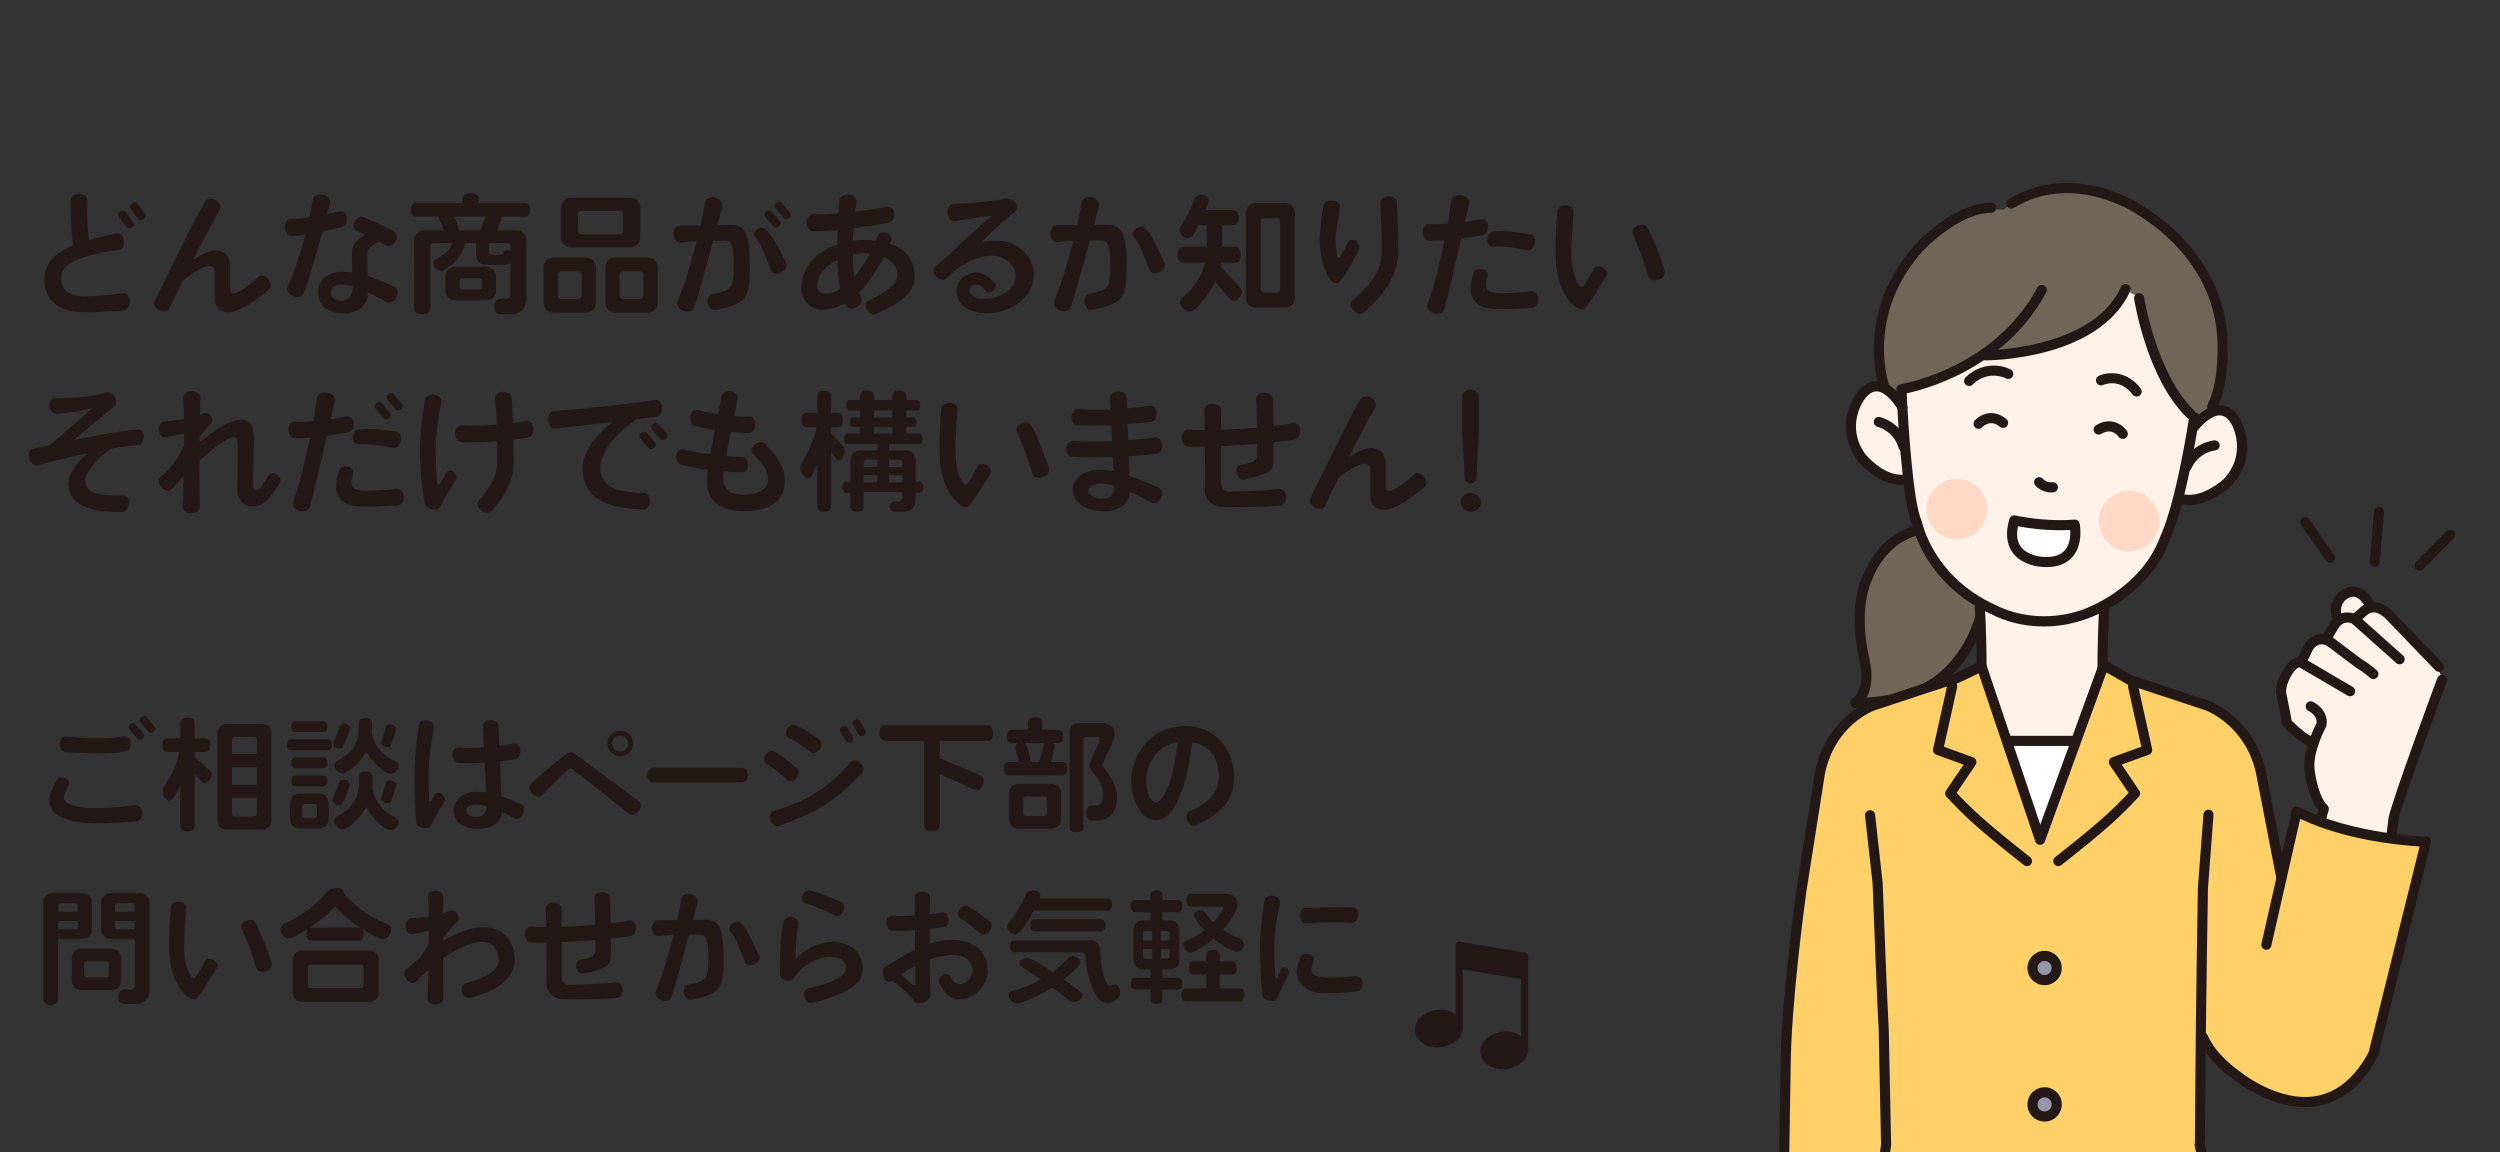 <?xml version="1.0" encoding="utf-8"?>
<!-- Generator: Adobe Illustrator 28.2.0, SVG Export Plug-In . SVG Version: 6.00 Build 0)  -->
<svg version="1.1" xmlns="http://www.w3.org/2000/svg" xmlns:xlink="http://www.w3.org/1999/xlink" x="0px" y="0px"
	 width="607.489px" height="280px" viewBox="0 0 607.489 280" enable-background="new 0 0 607.489 280" xml:space="preserve">
<rect x="0" y="0" width="607.489" height="280" fill="#333333" stroke="none"/>
<g id="レイヤー_3">
</g>
<g id="レイヤー_1">
	<g>
		<path fill="#231815" d="M33.198,199.53c-3.57,0.33-6.69,0.54-9.57,0.54c-7.77,0-11.639-2.13-11.669-5.58
			c0-1.17,0.87-3.03,1.859-4.98c0.301-0.6,1.141-0.81,2.04-0.42c0.9,0.39,1.2,1.2,0.87,1.74c-0.87,1.5-1.2,2.31-1.2,2.94
			c0,1.32,2.07,2.61,7.89,2.61c2.91,0,7.23-0.45,9.45-0.75c0.81-0.09,1.62,0.63,1.68,1.83
			C34.607,198.66,34.008,199.47,33.198,199.53z M30.828,182.431c-2.16,0.69-5.97,0.84-14.909,0.3c-0.78-0.06-1.38-0.84-1.38-1.95
			c0.029-1.14,0.72-1.92,1.529-1.83c7.32,0.69,11.58,0.48,13.739-0.03c0.721-0.18,1.71,0.24,1.891,1.32
			C31.848,181.32,31.518,182.221,30.828,182.431z M34.638,179.491c-0.45,0.39-0.96,0.39-1.2,0.09l-2.039-2.46
			c-0.271-0.27-0.21-0.78,0.27-1.14c0.39-0.39,0.9-0.36,1.17-0.06l2.04,2.4C35.118,178.621,35.088,179.101,34.638,179.491z
			 M37.308,177.781c-0.39,0.39-0.899,0.39-1.14,0.09l-2.07-2.43c-0.27-0.3-0.18-0.78,0.271-1.17c0.42-0.36,0.96-0.36,1.199-0.09
			l2.04,2.46C37.878,176.971,37.788,177.421,37.308,177.781z"/>
		<path fill="#231815" d="M49.794,190.29c-0.3,0-0.569-0.15-0.84-0.42l-1.649-1.65v12.359c0,0.93-0.45,1.38-1.771,1.38
			c-1.319,0-1.739-0.45-1.739-1.38v-9.629c-0.42,0.78-1.65,3.6-2.67,3.6c-0.96,0-1.561-1.32-1.561-2.13c0-0.72,0.271-1.32,0.48-1.62
			c1.439-2.07,3-5.22,3.54-8.07h-2.79c-0.9,0-1.32-0.39-1.32-1.65s0.42-1.68,1.32-1.68h3v-3.6c0-0.93,0.42-1.41,1.739-1.41
			c1.32,0,1.771,0.48,1.771,1.41v3.6h2.37c0.899,0,1.35,0.42,1.35,1.68s-0.45,1.65-1.35,1.65h-2.37v1.23l3.63,3.24
			c0.359,0.3,0.569,0.63,0.569,1.02C51.504,188.94,50.544,190.29,49.794,190.29z M63.714,201.6h-8.64c-1.26,0-2.25-0.99-2.25-2.25
			v-21.209c0-1.26,0.99-2.25,2.25-2.25h8.64c1.26,0,2.25,0.99,2.25,2.25v21.209C65.964,200.61,64.974,201.6,63.714,201.6z
			 M62.394,179.731c0-0.36-0.3-0.66-0.659-0.66h-4.71c-0.36,0-0.66,0.3-0.66,0.66v3.48h6.029V179.731z M62.394,186.42h-6.029v4.26
			h6.029V186.42z M62.394,193.89h-6.029v3.84c0,0.36,0.3,0.66,0.66,0.66h4.71c0.359,0,0.659-0.3,0.659-0.66V193.89z"/>
		<path fill="#231815" d="M79.575,182.311h-8.819c-0.72,0-1.05-0.33-1.05-1.32c0-0.99,0.33-1.32,1.05-1.32h8.819
			c0.72,0,1.08,0.33,1.08,1.32C80.655,181.981,80.295,182.311,79.575,182.311z M77.625,201.3h-4.89c-1.26,0-2.25-0.99-2.25-2.25
			v-3.96c0-1.26,0.99-2.25,2.25-2.25h4.89c1.261,0,2.25,0.99,2.25,2.25v3.96C79.875,200.31,78.886,201.3,77.625,201.3z
			 M78.466,177.901h-6.63c-0.69,0-1.021-0.3-1.021-1.29c0-0.99,0.33-1.32,1.021-1.32h6.63c0.689,0,1.05,0.33,1.05,1.32
			C79.516,177.601,79.155,177.901,78.466,177.901z M78.436,186.69h-6.57c-0.72,0-1.05-0.33-1.05-1.32c0-0.99,0.33-1.32,1.05-1.32
			h6.57c0.72,0,1.08,0.33,1.08,1.32C79.516,186.36,79.155,186.69,78.436,186.69z M78.466,191.07h-6.63c-0.69,0-1.021-0.3-1.021-1.29
			c0-0.99,0.33-1.32,1.021-1.32h6.63c0.689,0,1.05,0.33,1.05,1.32C79.516,190.77,79.155,191.07,78.466,191.07z M77.025,196.02
			c0-0.36-0.3-0.66-0.66-0.66h-2.34c-0.359,0-0.66,0.3-0.66,0.66v2.13c0,0.36,0.301,0.66,0.66,0.66h2.34c0.36,0,0.66-0.3,0.66-0.66
			V196.02z M84.915,190.95c-0.6,1.8-1.14,3.18-1.62,4.17c-0.12,0.24-0.449,0.54-0.96,0.54c-0.659,0-1.529-0.51-1.529-1.23
			c0-0.45,1.35-3.39,1.59-4.23c0.09-0.33,0.42-0.75,1.08-0.75c0.689,0,1.47,0.45,1.47,1.23
			C84.945,190.8,84.945,190.89,84.915,190.95z M85.005,177.241c-0.569,1.8-1.08,3.15-1.56,4.14c-0.12,0.24-0.45,0.54-0.96,0.54
			c-0.66,0-1.5-0.51-1.5-1.2c0-0.39,1.29-3.24,1.53-4.17c0.09-0.3,0.42-0.75,1.08-0.75c0.689,0,1.439,0.45,1.439,1.2
			C85.035,177.091,85.035,177.181,85.005,177.241z M96.614,200.61c-0.479,0.84-1.17,1.08-1.68,1.08c-1.95,0-5.1-3.99-5.909-5.549
			c-0.811,1.56-3.9,5.37-5.79,5.37c-1.021,0-2.01-1.02-2.01-2.04c0-0.63,0.45-1.05,0.75-1.17c3.54-1.62,5.279-4.92,5.279-8.16v-1.35
			c0-0.87,0.391-1.32,1.62-1.32c1.23,0,1.65,0.45,1.65,1.32v1.65c0,0.36-0.03,0.78-0.061,1.17c0.6,3.27,2.88,5.879,5.67,7.02
			c0.33,0.12,0.75,0.48,0.75,1.08C96.885,199.95,96.824,200.25,96.614,200.61z M96.614,186.96c-0.449,0.81-1.14,1.08-1.649,1.08
			c-1.86,0-5.1-3.78-5.939-5.28c-0.84,1.53-3.99,5.16-5.851,5.16c-0.989,0-1.89-0.99-1.89-1.95c0-2.16,5.88-1.71,5.88-8.85v-1.29
			c0-0.87,0.39-1.32,1.62-1.32c1.2,0,1.62,0.45,1.62,1.32l-0.03,2.43c0.57,3.15,2.79,5.58,5.79,6.75c0.3,0.12,0.72,0.48,0.72,1.08
			C96.885,186.33,96.824,186.63,96.614,186.96z M96.225,177.511l-1.14,3.33c-0.15,0.45-0.391,0.69-0.84,0.69
			c-0.601,0-1.62-0.33-1.62-1.02l1.14-3.75c0.15-0.48,0.42-0.72,0.87-0.72c0.63,0,1.65,0.33,1.65,1.05
			C96.285,177.211,96.285,177.361,96.225,177.511z M96.225,191.13l-1.14,3.39c-0.15,0.45-0.391,0.66-0.811,0.66
			c-0.6,0-1.649-0.33-1.649-1.05c0-0.12,0.03-0.24,0.06-0.39l1.05-3.33c0.15-0.48,0.421-0.75,0.9-0.75c0.6,0,1.65,0.33,1.65,1.05
			C96.285,190.83,96.285,190.98,96.225,191.13z"/>
		<path fill="#231815" d="M104.683,200.61c-0.3,0.54-1.05,0.78-1.949,0.57c-0.931-0.24-1.53-0.69-1.59-1.38
			c-0.181-1.89-0.421-6.54-0.421-12.569c0-2.88,0.631-8.19,1.021-11.01c0.09-0.78,0.93-1.29,2.07-1.14
			c1.14,0.15,1.77,0.93,1.619,1.68c-0.54,2.88-1.26,7.74-1.26,10.41c0,4.41,0.03,6.39,0.061,7.26c0.029,0.42,0.3,0.45,0.51,0.15
			c0.24-0.39,0.6-0.93,0.899-1.47c0.301-0.54,1.11-0.69,1.771-0.09c0.689,0.6,0.87,1.32,0.54,1.83
			C106.303,197.52,105.253,199.53,104.683,200.61z M124.933,198.81c-1.021-0.57-2.011-1.08-2.971-1.5
			c-0.149,2.22-2.069,4.11-5.999,4.11c-4.17,0-5.73-2.43-5.73-4.53c0-2.13,2.07-4.53,5.43-4.53c0.811,0,1.62,0.06,2.46,0.18
			c-0.09-1.95-0.21-4.59-0.33-7.26c-2.279,0.15-4.589,0.21-6.449,0.12c-0.81-0.06-1.44-0.87-1.44-2.07c0-1.2,1.021-1.77,1.83-1.68
			c1.471,0.15,3.601,0.12,5.88-0.03c-0.09-2.1-0.18-3.96-0.27-5.19c-0.061-0.78,0.689-1.44,1.83-1.44c1.14,0,1.92,0.57,1.949,1.35
			c0.061,1.32,0.15,3.06,0.21,4.92c1.23-0.15,2.4-0.36,3.45-0.54c0.78-0.15,1.59,0.51,1.649,1.65c0.061,1.17-0.449,2.01-1.229,2.13
			c-1.05,0.18-2.31,0.33-3.689,0.48c0.119,3.09,0.239,6.24,0.329,8.52c1.41,0.48,2.971,1.11,4.771,1.92
			c0.689,0.33,0.96,1.32,0.45,2.34C126.552,198.81,125.622,199.17,124.933,198.81z M115.482,195.45c-1.5,0-2.189,0.84-2.189,1.47
			c0,0.99,1.109,1.56,2.399,1.56c1.47,0,2.46-0.45,2.521-2.61C117.253,195.63,116.353,195.45,115.482,195.45z"/>
		<path fill="#231815" d="M152.938,197.76l-13.71-10.739c-0.21-0.12-0.42-0.24-0.63-0.24c-0.42,0-1.95,1.38-6.84,6.39
			c-0.569,0.6-1.62,0.51-2.46-0.36c-0.81-0.87-0.84-1.92-0.239-2.46c7.77-6.72,8.759-7.56,9.81-7.56c0.239,0,0.479,0.12,0.779,0.36
			l15.569,11.55c0.63,0.45,0.66,1.47,0,2.37C154.527,198,153.567,198.24,152.938,197.76z M150.717,183.78
			c-1.709,0-3.09-1.41-3.09-3.09c0-1.74,1.381-3.12,3.09-3.12c1.71,0,3.12,1.38,3.12,3.12
			C153.837,182.371,152.427,183.78,150.717,183.78z M150.717,178.741c-1.079,0-1.949,0.87-1.949,1.95c0,1.05,0.87,1.95,1.949,1.95
			c1.08,0,1.95-0.9,1.95-1.95C152.667,179.61,151.797,178.741,150.717,178.741z"/>
		<path fill="#231815" d="M180.282,190.11h-21.539c-0.689,0-1.47-0.72-1.47-1.8c0-1.05,0.78-1.77,1.47-1.77h21.539
			c0.69,0,1.47,0.72,1.47,1.77C181.752,189.39,180.973,190.11,180.282,190.11z"/>
		<path fill="#231815" d="M193.533,189c-0.689,0.93-1.71,1.05-2.279,0.54c-2.19-2.01-3.63-3.18-4.95-3.93
			c-0.63-0.36-0.899-1.23-0.33-2.1c0.601-0.87,1.41-1.23,2.04-0.93c1.65,0.81,2.85,1.83,5.61,4.08
			C194.193,187.14,194.224,188.1,193.533,189z M189.394,200.67c-0.779,0.27-1.68-0.24-2.13-1.32c-0.45-1.11,0-2.1,0.78-2.31
			c8.789-2.49,13.919-6.45,18.779-11.91c0.479-0.57,1.5-0.51,2.31,0.33c0.75,0.81,0.87,1.77,0.36,2.31
			C202.863,194.73,199.233,197.04,189.394,200.67z M196.983,182.76c-2.34-1.77-3.87-2.82-5.279-3.39c-0.631-0.33-0.99-1.2-0.48-2.1
			c0.51-0.9,1.29-1.35,1.95-1.08c1.71,0.66,3,1.44,5.909,3.479c0.63,0.45,0.75,1.41,0.12,2.37
			C198.573,182.971,197.613,183.21,196.983,182.76z M206.854,180.271c-0.511,0.3-1.021,0.21-1.23-0.12l-1.47-2.49
			c-0.18-0.3-0.03-0.78,0.479-1.08c0.48-0.27,0.96-0.21,1.17,0.12l1.5,2.46C207.513,179.491,207.333,179.971,206.854,180.271z
			 M209.943,178.71c-0.511,0.3-1.021,0.21-1.23-0.12l-1.47-2.49c-0.18-0.33-0.03-0.81,0.479-1.11c0.48-0.3,0.99-0.21,1.2,0.12
			l1.47,2.52C210.573,177.96,210.423,178.411,209.943,178.71z"/>
		<path fill="#231815" d="M239.757,180.031h-11.399v4.229l9.66,4.05c0.659,0.27,1.02,0.66,1.02,1.29c0,0.84-0.6,2.46-1.59,2.46
			c-0.21,0-0.45-0.06-0.72-0.18l-8.37-3.75v12.27c0,1.02-0.479,1.5-1.92,1.5c-1.439,0-1.89-0.48-1.89-1.5v-20.369h-9.33
			c-1.02,0-1.5-0.45-1.5-1.89c0-1.41,0.48-1.89,1.5-1.89h24.539c1.021,0,1.53,0.479,1.53,1.89
			C241.287,179.581,240.777,180.031,239.757,180.031z"/>
		<path fill="#231815" d="M258.03,188.43h-12.809c-0.87,0-1.29-0.39-1.29-1.62c0-1.23,0.42-1.65,1.29-1.65h2.369
			c-0.18-0.9-0.84-2.88-0.84-3.63c0-0.3,0.12-0.66,0.51-0.93h-1.26c-0.87,0-1.29-0.39-1.29-1.62s0.42-1.65,1.29-1.65h3.78v-1.59
			c0-0.9,0.42-1.38,1.71-1.38s1.739,0.48,1.739,1.38v1.59h3.78c0.87,0,1.32,0.42,1.32,1.65s-0.45,1.62-1.32,1.62h-1.229
			c0.359,0.21,0.51,0.48,0.51,0.84l-0.931,3.72h2.67c0.87,0,1.32,0.42,1.32,1.65C259.351,188.04,258.9,188.43,258.03,188.43z
			 M255.57,201.36h-8.1c-1.26,0-2.249-0.99-2.249-2.25v-6.39c0-1.26,0.989-2.25,2.249-2.25h8.1c1.261,0,2.25,0.99,2.25,2.25v6.39
			C257.82,200.37,256.831,201.36,255.57,201.36z M254.4,194.19c0-0.36-0.3-0.66-0.659-0.66h-4.41c-0.36,0-0.66,0.3-0.66,0.66v3.45
			c0,0.36,0.3,0.66,0.66,0.66h4.41c0.359,0,0.659-0.3,0.659-0.66V194.19z M249.091,180.601c0.69,0.57,1.2,3.63,1.351,4.56h2.13
			l0.989-4.05c0.061-0.21,0.12-0.39,0.21-0.51H249.091z M266.19,199.38h-0.48c-0.96,0-1.739-0.45-1.739-1.8
			c0-1.41,0.51-1.83,1.319-1.83h0.42c1.591,0,2.311-0.39,2.311-2.82c0-3.81-3.271-5.16-3.271-6.78c0-1.32,2.431-5.31,2.431-6.6
			c0-0.27-0.21-0.45-0.511-0.45h-2.76c-0.359,0-0.66,0.3-0.66,0.66v21.149c0,0.9-0.42,1.32-1.68,1.32s-1.68-0.42-1.68-1.32v-22.979
			c0-1.26,0.99-2.25,2.25-2.25h5.37c1.68,0,3.359,0.66,3.359,2.61c0,1.92-3.06,6.99-3.06,7.65c0,0.42,3.6,3.72,3.6,7.59
			C271.41,197.82,269.641,199.38,266.19,199.38z"/>
		<path fill="#231815" d="M290.619,200.55c-0.69,0.33-1.56-0.06-2.1-1.08c-0.511-1.02-0.21-1.95,0.51-2.28
			c5.58-2.49,7.14-5.34,7.14-8.55c0-3.45-1.47-7.5-6.45-8.31c-1.17,10.169-4.14,18.989-8.789,18.989c-3.21,0-6.03-4.14-6.03-9.87
			c0-5.37,4.26-13.02,13.109-13.02c7.23,0,11.82,5.61,11.82,12.24C299.829,193.86,297.999,197.04,290.619,200.55z M278.5,189.57
			c0,3.12,1.199,5.399,2.34,5.399c2.43,0,4.77-8.129,5.279-14.639C280.96,181.201,278.5,186.03,278.5,189.57z"/>
		<path fill="#231815" d="M20.089,228.12h-5.97v14.79c0,0.75-0.721,1.35-1.801,1.35c-1.079,0-1.8-0.6-1.8-1.35V219.3
			c0-1.26,0.99-2.25,2.25-2.25h7.32c1.26,0,2.249,0.99,2.249,2.25v6.57C22.338,227.13,21.349,228.12,20.089,228.12z M18.919,220.14
			c0-0.36-0.301-0.66-0.66-0.66h-3.48c-0.359,0-0.659,0.3-0.659,0.66v1.41h4.8V220.14z M18.919,223.8h-4.8v2.01h4.14
			c0.359,0,0.66-0.3,0.66-0.66V223.8z M27.168,240.599h-7.47c-1.26,0-2.25-0.99-2.25-2.25v-5.58c0-1.26,0.99-2.25,2.25-2.25h7.47
			c1.26,0,2.25,0.99,2.25,2.25v5.58C29.418,239.609,28.428,240.599,27.168,240.599z M26.448,234.24c0-0.36-0.3-0.66-0.66-0.66h-4.68
			c-0.36,0-0.66,0.3-0.66,0.66v2.61c0,0.36,0.3,0.66,0.66,0.66h4.68c0.36,0,0.66-0.3,0.66-0.66V234.24z M32.928,243.959h-2.699
			c-0.99,0-1.471-0.45-1.471-1.83c0-1.319,0.87-1.68,1.38-1.68l1.681,0.03c0.51,0,0.899-0.51,0.899-0.99v-11.37h-5.909
			c-1.261,0-2.25-0.99-2.25-2.25v-6.57c0-1.26,0.989-2.25,2.25-2.25h7.26c1.26,0,2.249,0.99,2.249,2.25v21.269
			C36.317,242.549,35.208,243.959,32.928,243.959z M32.718,220.14c0-0.36-0.3-0.66-0.66-0.66h-3.449c-0.36,0-0.66,0.3-0.66,0.66
			v1.41h4.77V220.14z M32.718,223.8h-4.77v1.35c0,0.36,0.3,0.66,0.66,0.66h4.109V223.8z"/>
		<path fill="#231815" d="M47.299,242.819c-2.19,0-5.729-4.17-6.12-10.919c-0.149-2.61-0.03-7.65,0.33-11.46
			c0.061-0.78,0.87-1.35,1.98-1.32c1.17,0.03,1.829,0.78,1.739,1.59c-0.45,4.47-0.54,9.39-0.45,10.74
			c0.271,4.02,1.591,6.27,2.311,6.27c0.42,0,1.2-1.41,2.729-4.14c0.33-0.63,1.2-0.81,2.07-0.27s1.17,1.32,0.81,1.92
			C49.219,240.81,47.898,242.819,47.299,242.819z M64.488,236.069c-1.141,0.39-2.101-0.21-2.311-1.02
			c-0.689-2.58-2.31-7.05-3.39-9.27c-0.33-0.72,0-1.62,0.99-2.04c1.05-0.45,1.92-0.21,2.279,0.45c1.41,2.64,3.09,6.99,3.96,9.78
			C66.258,234.81,65.688,235.68,64.488,236.069z"/>
		<path fill="#231815" d="M93.051,228.24c-0.87,0-4.14-1.92-4.949-2.46c0.18,0.27,0.27,0.63,0.27,1.2c0,1.17-0.42,1.56-1.26,1.56
			H75.712c-0.84,0-1.26-0.39-1.26-1.56c0-0.57,0.119-0.96,0.3-1.23c-0.75,0.51-3.72,2.31-4.56,2.31c-1.141,0-2.011-1.17-2.011-2.22
			c0-0.78,0.511-1.26,0.87-1.41c4.47-1.86,8.46-5.19,10.17-7.47c0.54-0.72,1.47-1.2,2.819-1.2c0.78,0,1.561,0.45,1.561,1.32
			c1.71,2.37,5.489,5.52,10.499,7.47c0.391,0.15,0.931,0.66,0.931,1.47C95.031,227.07,94.161,228.24,93.051,228.24z M89.781,243.48
			h-16.38c-1.26,0-2.249-0.99-2.249-2.25v-8.01c0-1.26,0.989-2.25,2.249-2.25h16.38c1.26,0,2.25,0.99,2.25,2.25v8.01
			C92.031,242.489,91.041,243.48,89.781,243.48z M88.341,235.02c0-0.36-0.3-0.66-0.659-0.66h-12.21c-0.36,0-0.66,0.3-0.66,0.66v4.44
			c0,0.36,0.3,0.66,0.66,0.66h12.21c0.359,0,0.659-0.3,0.659-0.66V235.02z M81.411,220.26c-1.739,1.89-3.81,3.66-6.149,5.19
			c0.12-0.03,0.27-0.06,0.45-0.06h11.399c0.18,0,0.3,0,0.45,0.06C85.131,223.86,83.001,222.06,81.411,220.26z"/>
		<path fill="#231815" d="M114.108,242.52c-0.72,0.18-1.5-0.391-1.83-1.44c-0.3-1.05,0.12-1.95,0.84-2.13
			c6-1.62,8.04-3.54,8.04-5.669c0-2.43-1.44-4.41-4.021-4.41c-2.22,0-5.669,1.29-9.449,3.96c0,4.14,0,7.86,0.03,9.78
			c0,0.81-0.78,1.5-1.98,1.5c-1.17,0-1.949-0.75-1.89-1.561c0.09-1.56,0.21-4.08,0.27-6.899c-0.96,0.87-1.949,1.8-2.939,2.85
			c-0.54,0.54-1.59,0.48-2.34-0.42c-0.75-0.87-0.81-1.89-0.21-2.43c1.17-1.05,2.31-2.04,3.42-2.91c0.72-1.02,1.47-2.25,2.13-3.42
			c0.03-1.05,0.03-2.13,0-3.15c-1.2,0.27-2.67,0.57-3.93,0.84c-0.811,0.15-1.62-0.57-1.681-1.8c-0.06-1.23,0.631-2.07,1.471-2.1
			c1.439-0.03,2.85-0.21,4.109-0.42c-0.03-1.92-0.09-3.54-0.149-4.709c-0.061-0.78,0.689-1.53,1.829-1.53
			c1.141,0,1.891,0.66,1.891,1.44c-0.03,1.14,0,2.49-0.03,3.99c0.57-0.18,1.08-0.36,1.47-0.54c0.601-0.27,1.47-0.12,1.98,0.72
			c0.479,0.81,0.359,1.62-0.12,2.04c-1.08,0.93-2.25,2.31-3.33,3.81c0,0.24,0,0.48,0,0.75c3.66-2.25,6.84-3.36,9.569-3.36
			c4.8,0,7.8,3.09,7.8,7.95C125.058,237.93,120.348,240.989,114.108,242.52z"/>
		<path fill="#231815" d="M153.291,227.46c-1.08,0.18-2.79,0.39-4.89,0.6c0.029,2.49,0.029,4.439,0,4.77
			c-0.21,1.86-1.44,2.61-6.69,3.75c-0.689,0.15-1.38-0.36-1.649-1.41c-0.24-0.99,0.18-1.8,0.87-1.92c3.359-0.66,3.75-1.08,3.75-2.46
			c0-0.78,0-1.59,0-2.37c-2.551,0.21-5.37,0.39-8.22,0.51v8.46c0,0.81,0.54,1.92,1.68,1.92c2.28-0.03,7.89-0.15,11.579-0.6
			c0.78-0.09,1.561,0.6,1.561,1.83c0,1.11-0.601,1.919-1.38,1.98c-4.05,0.3-11.76,0.479-13.74,0.21c-2.01-0.271-3.51-1.92-3.39-3.81
			c0.061-1.08,0.061-5.58,0-9.87c-1.29,0.03-2.58,0.03-3.81,0c-0.78-0.03-1.44-0.81-1.44-2.01c0-1.2,0.721-1.92,1.53-1.86
			c1.14,0.09,2.37,0.09,3.69,0.09c-0.03-2.22-0.091-3.96-0.12-4.53c-0.03-0.78,0.75-1.47,1.89-1.44c1.17,0.06,1.95,0.66,1.95,1.44
			v4.47c2.76-0.09,5.579-0.24,8.189-0.48c-0.061-2.31-0.12-4.5-0.21-6.54c-0.03-0.75,0.72-1.44,1.859-1.41
			c1.17,0.03,1.92,0.66,1.95,1.44c0.03,1.71,0.061,3.93,0.12,6.15c1.8-0.21,3.359-0.42,4.439-0.66c0.78-0.15,1.65,0.45,1.681,1.62
			C154.521,226.47,154.071,227.31,153.291,227.46z"/>
		<path fill="#231815" d="M167.949,242.939c-0.75,0.149-1.53-0.51-1.74-1.62c-0.21-1.08,0.3-1.95,1.08-2.07
			c4.32-0.72,4.83-1.47,4.83-6.06c0-5.399-0.63-6.089-2.01-6.089c-0.33,0-1.351-0.03-2.67,0c-1.41,5.31-3.09,11.459-4.29,15.179
			c-0.271,0.81-1.29,1.17-2.43,0.75c-1.17-0.45-1.65-1.41-1.351-2.16c1.59-3.81,3.15-9.06,4.32-13.679
			c-1.26,0.06-2.52,0.15-3.54,0.27c-0.84,0.12-1.71-0.63-1.74-1.83c-0.029-1.2,0.69-2.01,1.5-2.01c1.261,0,2.97-0.03,4.65-0.03
			c0.479-2.07,0.81-3.84,0.989-5.07c0.12-0.87,1.051-1.56,2.311-1.26c1.229,0.3,1.859,1.2,1.649,2.04
			c-0.3,1.14-0.689,2.58-1.109,4.23c1.229-0.03,2.22-0.03,2.609-0.03c3.57,0,4.83,1.14,4.83,9.66
			C175.839,240.089,175.209,241.439,167.949,242.939z M183.339,234.33c-1.05,0.57-2.04,0.18-2.311-0.54
			c-1.649-4.47-2.43-6.18-3.479-7.29c-0.45-0.45-0.48-1.38,0.3-1.98s1.62-0.69,2.1-0.27c1.471,1.38,2.101,2.79,4.5,7.86
			C184.809,232.83,184.389,233.76,183.339,234.33z"/>
		<path fill="#231815" d="M197.305,243.719c-0.721,0.181-1.5-0.39-1.801-1.439c-0.33-1.05,0.091-1.89,0.84-2.07
			c7.8-1.83,9.24-3.48,9.24-5.16c0-1.38-1.29-2.55-3.75-2.55c-3.24,0-7.199,2.16-8.76,4.98c-0.33,0.57-1.05,0.9-2.01,0.75
			s-1.56-0.72-1.56-1.38c0-6.66,0.21-9.99,0.989-13.02c0.181-0.75,1.051-1.14,2.16-0.9c1.11,0.21,1.53,1.17,1.35,1.89
			c-0.479,2.16-0.689,5.82-0.659,8.22c2.159-2.31,5.43-4.17,8.909-4.17c4.08,0,7.38,2.34,7.38,6.39
			C209.634,238.5,207.354,241.26,197.305,243.719z M202.764,222.48c-2.01-1.11-5.069-2.4-6.959-2.97
			c-0.66-0.21-1.261-1.02-0.78-1.92c0.479-0.9,1.2-1.38,1.859-1.2c1.801,0.48,4.8,1.56,7.561,2.82c0.689,0.33,0.93,1.29,0.449,2.31
			C204.414,222.57,203.454,222.87,202.764,222.48z"/>
		<path fill="#231815" d="M232.977,242.819c-1.74,0-3.359-1.05-4.83-4.17c-0.27-0.6,0.091-1.29,0.931-1.74
			c0.81-0.42,1.56-0.24,1.859,0.36c0.78,1.53,1.53,1.86,2.16,1.86c1.979,0,3.18-1.68,3.18-3.06c0-2.58-1.77-4.02-4.859-4.02
			c-1.771,0-3.63,0.42-5.49,1.08c0.061,3.149,0.09,5.609,0.09,6.149c0,0.9,0.03,1.56,0.061,1.98c0.09,0.779-0.3,1.829-1.44,2.279
			c-1.14,0.48-2.189,0.21-2.67-0.45c-1.17-1.529-3.3-3.479-5.01-4.739c-0.63,0.48-1.68,0.27-2.189-0.78
			c-0.51-1.11-0.33-2.13,0.33-2.58c2.67-1.74,5.069-3.15,7.26-4.2c0-1.59,0-3.18-0.03-4.74c-1.89,0.12-3.81,0.21-5.55,0.12
			c-0.78-0.03-1.38-0.84-1.41-1.98c-0.029-1.11,0.84-1.74,1.62-1.68c1.41,0.15,3.33,0.09,5.34-0.03c-0.03-1.86-0.06-3.48-0.03-4.56
			c0-0.72,0.78-1.35,1.92-1.26c1.11,0.06,1.83,0.72,1.8,1.47c-0.06,1.14-0.09,2.55-0.12,4.05c1.141-0.12,2.19-0.3,3.03-0.45
			c0.72-0.12,1.5,0.45,1.59,1.59c0.09,1.08-0.39,1.86-1.14,1.98c-0.96,0.15-2.16,0.3-3.48,0.42c0,1.2,0,2.43,0,3.63
			c1.891-0.63,3.66-0.96,5.37-0.96c5.4,0,8.729,2.7,8.729,7.74C239.996,239.04,237.236,242.819,232.977,242.819z M222.387,234.689
			c-1.17,0.63-2.31,1.35-3.359,2.1c0.84,0.87,2.04,1.92,2.85,2.52c0.3,0.21,0.54,0.06,0.54-0.27
			C222.417,237.96,222.417,236.43,222.387,234.689z M238.227,226.8c-2.55-2.1-3.75-3.06-4.74-3.57c-0.6-0.3-0.989-1.17-0.449-2.07
			c0.539-0.84,1.319-1.29,1.949-1.02c1.23,0.51,2.25,1.29,5.521,3.72c0.63,0.45,0.689,1.44,0,2.34
			C239.786,227.13,238.826,227.28,238.227,226.8z"/>
		<path fill="#231815" d="M269.016,221.25h-17.85c-0.63,1.2-2.88,5.76-4.439,5.76c-0.93,0-2.01-0.87-2.01-1.8
			c0-0.39,0.18-0.72,0.33-0.9c1.649-1.89,3.239-4.5,4.079-6.72c0.15-0.45,0.78-1.23,1.95-1.23c0.75,0,1.71,0.33,1.71,1.26
			c0,0.21-0.09,0.45-0.21,0.66h16.439c0.78,0,1.2,0.39,1.2,1.5S269.796,221.25,269.016,221.25z M260.946,243.48
			c-0.48,0-0.87-0.181-1.08-0.33c-1.261-1.05-2.67-2.13-4.14-3.21c-1.561,1.02-6.931,3.899-8.67,3.899c-1.021,0-1.92-1.02-1.92-2.01
			c0-0.66,0.479-0.96,0.81-1.05c2.58-0.6,4.95-1.62,7.02-2.79c-1.68-1.17-3.359-2.25-4.919-3.18c-0.181-0.12-0.391-0.33-0.391-0.63
			c0-0.84,1.32-1.41,2.01-1.41c1.141,0,5.01,2.73,6.09,3.42c1.5-1.08,2.79-2.25,3.75-3.36c0.21-0.24,0.63-0.48,1.17-0.48
			c0.78,0,1.89,0.6,1.89,1.47c0,0.99-3.3,3.54-4.109,4.2c1.439,1.02,2.88,2.04,4.2,3.06c0.21,0.15,0.42,0.45,0.42,0.811
			C263.076,242.819,261.786,243.48,260.946,243.48z M269.046,243.749c-3,0-4.95-5.85-5.28-11.669c-0.03-0.36-0.33-0.66-0.689-0.66
			h-16.47c-0.78,0-1.17-0.36-1.17-1.47c0-1.08,0.39-1.47,1.17-1.47h18.359c1.5,0,2.34,1.14,2.37,2.31c0.06,4.53,1.26,8.79,2.31,8.79
			c0.479,0,0.78-0.42,1.29-0.42c0.39,0,0.75,0.27,0.99,0.87c0.18,0.45,0.27,0.87,0.27,1.26
			C272.195,242.669,270.245,243.749,269.046,243.749z M267.396,226.32h-15.839c-0.78,0-1.17-0.36-1.17-1.47
			c0-1.08,0.39-1.47,1.17-1.47h15.839c0.78,0,1.2,0.39,1.2,1.47C268.596,225.96,268.176,226.32,267.396,226.32z"/>
		<path fill="#231815" d="M286.122,240.449h-3.66v2.34c0,0.78-0.359,1.141-1.439,1.141s-1.44-0.36-1.44-1.141v-2.34h-3.659
			c-0.78,0-1.141-0.33-1.141-1.41c0-1.08,0.36-1.44,1.141-1.44h3.659v-2.01h-1.859c-1.26,0-2.25-0.99-2.25-2.25v-7.47
			c0-1.26,0.99-2.25,2.25-2.25h1.859v-1.95h-3.629c-0.78,0-1.171-0.36-1.171-1.47c0-1.08,0.391-1.47,1.171-1.47h3.629v-1.2
			c0-0.78,0.36-1.17,1.44-1.17s1.439,0.39,1.439,1.17v1.2h3.63c0.78,0,1.2,0.39,1.2,1.47c0,1.11-0.42,1.47-1.2,1.47h-3.63v1.95h1.86
			c1.26,0,2.25,0.99,2.25,2.25v7.47c0,1.26-0.99,2.25-2.25,2.25h-1.86v2.01h3.66c0.78,0,1.17,0.36,1.17,1.44
			C287.292,240.119,286.902,240.449,286.122,240.449z M279.973,226.2h-1.561c-0.359,0-0.659,0.3-0.659,0.66v1.71h2.22V226.2z
			 M279.973,230.64h-2.22v1.68c0,0.36,0.3,0.66,0.659,0.66h1.561V230.64z M284.263,226.86c0-0.36-0.301-0.66-0.66-0.66h-1.5v2.37
			h2.16V226.86z M284.263,230.64h-2.16v2.34h1.5c0.359,0,0.66-0.3,0.66-0.66V230.64z M301.062,243.359h-12.689
			c-0.84,0-1.26-0.391-1.26-1.59c0-1.2,0.42-1.62,1.26-1.62h4.77v-3.36h-3c-0.84,0-1.26-0.39-1.26-1.59c0-1.2,0.42-1.62,1.26-1.62h3
			v-1.41c0-0.87,0.391-1.32,1.62-1.32c1.23,0,1.65,0.45,1.65,1.32v1.41h2.85c0.84,0,1.29,0.42,1.29,1.62c0,1.2-0.45,1.59-1.29,1.59
			h-2.85v3.36h4.649c0.84,0,1.29,0.42,1.29,1.62C302.352,242.969,301.901,243.359,301.062,243.359z M302.082,230.16
			c-0.36,0.9-1.051,1.17-1.53,1.17c-1.17,0-4.68-2.43-5.61-3.18c-0.899,0.75-4.529,3.3-5.609,3.3c-0.9,0-1.83-0.93-1.83-1.86
			c0-0.54,0.391-0.87,0.69-0.99c1.71-0.63,3.21-1.56,4.5-2.55c-0.601-0.63-2.58-2.73-2.58-3.57c0-0.75,0.81-1.35,1.56-1.35
			c0.48,0,0.811,0.24,0.96,0.45c0.63,0.9,1.38,1.74,2.19,2.52c0.42-0.45,2.46-2.91,2.46-3.45c0-0.18-0.181-0.33-0.421-0.33h-7.319
			c-0.84,0-1.26-0.39-1.26-1.56s0.42-1.59,1.26-1.59h8.279c1.62,0,2.91,0.9,2.91,2.61c0,1.74-2.43,4.979-3.54,6.209
			c1.32,0.9,2.76,1.65,4.23,2.19c0.33,0.12,0.81,0.54,0.81,1.26C302.231,229.65,302.172,229.89,302.082,230.16z"/>
		<path fill="#231815" d="M310.272,242.609c-0.239,0.54-0.989,0.78-1.92,0.57c-0.899-0.211-1.47-0.66-1.56-1.32
			c-0.21-1.89-0.63-6.3-0.66-12.3c0-2.85,0.72-7.949,1.11-10.709c0.12-0.78,1.02-1.35,2.189-1.17c1.17,0.21,1.8,1.05,1.59,1.86
			c-0.72,2.91-1.35,7.23-1.35,9.9c0,4.8,0.12,6.99,0.24,7.919c0.029,0.39,0.27,0.42,0.45,0.09c0.3-0.6,0.63-1.32,0.959-2.01
			c0.211-0.45,0.87-0.57,1.381-0.09c0.51,0.51,0.659,1.05,0.42,1.5C311.533,239.669,310.753,241.56,310.272,242.609z
			 M329.862,240.869c-3.87,0.45-6.48,0.45-8.58,0.45c-3.66,0-6.21-2.49-6.21-4.95c0-0.81,0.12-1.74,0.99-3.87
			c0.24-0.57,1.02-0.9,2.01-0.66c0.96,0.24,1.351,1.02,1.11,1.65c-0.391,1.08-0.51,1.74-0.51,2.04c0,1.32,0.81,2.01,4.56,2.01
			c0.81,0,4.05-0.09,6.029-0.36c0.78-0.09,1.74,0.45,1.83,1.65C331.182,239.939,330.642,240.779,329.862,240.869z M328.422,224.25
			c-2.97-0.27-7.14-0.12-11.039,0.12c-0.75,0.06-1.44-0.66-1.5-1.8c-0.061-1.11,0.54-1.92,1.319-1.95
			c2.79-0.09,7.65-0.21,11.55-0.12c0.78,0,1.38,0.81,1.29,1.98C329.922,223.65,329.202,224.31,328.422,224.25z"/>
	</g>
	<path fill="#231815" d="M371.351,254.699v-17.508v-4.835c0-0.429-0.31-0.795-0.733-0.866l-15.891-2.65
		c-0.254-0.043-0.515,0.029-0.712,0.196c-0.197,0.167-0.311,0.411-0.311,0.669v4.835v11.917c-1.217-0.875-2.878-1.262-4.607-1.05
		c-3.246,0.396-5.556,2.691-5.26,5.224c0.12,1.017,0.67,1.958,1.55,2.651c1.016,0.799,2.384,1.229,3.851,1.229
		c0.307,0,0.618-0.019,0.931-0.057c3.246-0.396,5.556-2.691,5.26-5.224c0,0,0,0,0,0c-0.001-0.011-0.004-0.021-0.005-0.032
		c0.012-0.057,0.035-0.111,0.035-0.172v-13.45l14.135,2.358v13.81c-1.214-0.865-2.867-1.247-4.587-1.036
		c-3.246,0.396-5.556,2.691-5.26,5.224c0.12,1.017,0.67,1.959,1.551,2.651c1.016,0.799,2.384,1.229,3.851,1.229
		c0.307,0,0.618-0.019,0.931-0.057C369.256,259.369,371.529,257.165,371.351,254.699z"/>
	<g>
		<path fill="#231815" d="M29.893,75.456c-4.512,0.256-7.199,0.448-9.312,0.448c-5.344,0-9.791-2.176-9.791-8
			c0-3.68,2.048-6.24,7.039-8.288c-0.384-1.568-0.607-4.64-0.64-11.007c0-0.832,0.768-1.472,1.983-1.536
			c1.185-0.032,1.984,0.608,1.984,1.408c0.032,4.672,0.128,8.063,0.479,9.855c1.92-0.576,4.16-1.056,6.72-1.6
			c0.832-0.16,1.664,0.512,1.792,1.76c0.128,1.184-0.448,2.08-1.28,2.208c-11.039,1.664-14.015,3.776-14.015,6.976
			c0,2.816,1.952,4.32,5.728,4.32c2.464,0,6.527-0.384,9.312-0.704c0.863-0.096,1.695,0.704,1.632,1.984
			C31.46,74.56,30.788,75.424,29.893,75.456z M32.036,55.233c-0.512,0.352-1.023,0.352-1.28,0l-1.92-2.56
			c-0.256-0.352-0.128-0.896,0.353-1.248c0.512-0.352,1.023-0.352,1.28,0l1.919,2.592C32.676,54.402,32.517,54.881,32.036,55.233z
			 M34.916,53.25c-0.512,0.384-1.024,0.352-1.28,0l-1.92-2.624c-0.256-0.32-0.128-0.864,0.353-1.216
			c0.512-0.352,1.023-0.352,1.279,0l1.92,2.592C35.524,52.354,35.396,52.898,34.916,53.25z"/>
		<path fill="#231815" d="M55.652,75.872c-2.528,0-3.456-1.504-3.456-3.232v-6.463c0-0.96-0.416-1.536-1.504-1.536
			c-1.023,0-4.159,1.728-6.271,3.552c-1.312,2.656-2.432,5.023-3.168,6.623c-0.352,0.768-1.439,1.056-2.495,0.512
			c-1.12-0.576-1.536-1.504-1.152-2.272c3.231-6.335,8.8-18.239,12.159-24.03c0.416-0.736,1.504-0.928,2.592-0.384
			c1.12,0.544,1.472,1.6,1.056,2.336c-1.695,2.88-4.127,7.487-6.463,12.095c2.176-1.344,4.191-2.24,5.279-2.24
			c2.111,0,3.68,1.312,3.68,3.648v5.952c0,0.512,0.192,0.864,0.8,0.864c0.736,0,2.56-0.8,6.111-4.032
			c0.608-0.544,1.696-0.384,2.4,0.608c0.735,0.992,0.672,2.048,0.032,2.56C59.939,74.816,57.252,75.872,55.652,75.872z"/>
		<path fill="#231815" d="M83.115,55.169c-1.567,0.384-3.199,0.8-4.768,1.12c-1.376,5.087-3.072,11.071-4.544,14.943
			c-0.319,0.864-1.376,1.152-2.592,0.704c-1.216-0.448-1.695-1.536-1.312-2.336c1.695-3.68,3.199-8.319,4.287-12.607
			c-1.088,0.16-2.144,0.256-3.199,0.352c-0.896,0.064-1.632-0.768-1.76-2.08s0.735-2.112,1.6-2.112c1.216,0,2.72-0.096,4.384-0.32
			c0.32-1.6,0.608-3.071,0.768-4.255c0.128-0.928,1.12-1.568,2.433-1.28c1.312,0.288,1.983,1.216,1.76,2.112
			c-0.192,0.768-0.448,1.696-0.704,2.688c1.056-0.224,2.111-0.48,3.136-0.736c0.768-0.192,1.632,0.384,1.695,1.568
			C84.363,54.114,83.915,54.978,83.115,55.169z M93.963,73.377c-1.504-0.832-3.04-1.632-4.576-2.336c0,0.096,0,0.192,0,0.256
			c0,2.88-2.399,4.864-5.855,4.864c-4.64,0-6.239-2.56-6.239-5.344c0-2.464,2.144-4.768,5.791-4.768c0.864,0,1.664,0.032,2.496,0.16
			c-0.064-2.528-0.128-5.312,0.032-5.92c0.352-1.344,1.76-2.464,3.199-3.231c-0.735-0.352-1.472-0.672-2.144-0.96
			c-0.672-0.288-0.992-1.216-0.512-2.176c0.512-0.992,1.312-1.472,2.016-1.216c2.72,1.024,5.728,2.432,7.647,3.584
			c0.672,0.384,0.8,1.376,0.224,2.432c-0.575,1.024-1.567,1.312-2.271,0.928c-0.479-0.32-1.023-0.608-1.6-0.928
			c-1.729,0.736-2.912,1.76-2.912,2.784c0,0.544,0.064,3.136,0.096,5.568c1.889,0.608,3.968,1.472,6.464,2.592
			c0.8,0.352,1.088,1.44,0.512,2.56C95.754,73.377,94.731,73.792,93.963,73.377z M85.644,69.601c-1.024-0.288-1.952-0.48-2.816-0.48
			c-1.792,0-2.464,1.056-2.464,1.984c0,1.216,1.088,1.952,2.592,1.952c1.568,0,2.688-1.184,2.688-2.912
			C85.644,70.048,85.644,69.825,85.644,69.601z"/>
		<path fill="#231815" d="M127.454,52.642h-5.504l-1.216,3.328h4.8c1.344,0,2.399,1.056,2.399,2.399v14.175
			c0,2.464-1.504,3.808-3.743,3.808h-2.528c-1.023,0-1.536-0.48-1.536-1.952c0-1.376,0.992-1.792,1.473-1.792h1.376
			c0.607,0,1.056-0.416,1.056-1.152v-7.52c-0.544,0.352-1.248,0.448-2.176,0.448h-3.456c-1.76,0-2.688-0.864-2.688-2.656v-2.656
			h-2.688c-0.672,3.008-2.592,5.056-5.215,6.592c-0.128,0.096-0.353,0.16-0.641,0.16c-0.863,0-1.888-0.896-1.888-1.824
			c0-1.44,3.456-1.44,4.544-4.928h-4.544c-0.384,0-0.704,0.32-0.704,0.704v15.007c0,1.056-0.512,1.568-1.983,1.568
			s-1.952-0.512-1.952-1.568V58.369c0-1.344,1.056-2.399,2.4-2.399h4.799c-0.384-1.12-0.896-2.4-1.376-3.328h-5.279
			c-0.864,0-1.279-0.384-1.279-1.632c0-1.216,0.415-1.632,1.279-1.632h11.199v-0.832c0-1.056,0.48-1.6,1.984-1.6
			c1.472,0,1.983,0.544,1.983,1.6v0.832h11.104c0.863,0,1.312,0.416,1.312,1.632C128.766,52.258,128.317,52.642,127.454,52.642z
			 M118.143,72.992h-7.552c-1.344,0-2.399-1.056-2.399-2.4v-3.359c0-1.344,1.056-2.4,2.399-2.4h7.552c1.344,0,2.399,1.056,2.399,2.4
			v3.359C120.542,71.937,119.486,72.992,118.143,72.992z M110.399,52.642c0.479,1.088,0.96,2.368,1.247,3.328h5.056l1.217-3.328
			H110.399z M117.118,68.321c0-0.384-0.319-0.704-0.703-0.704h-4.064c-0.384,0-0.704,0.32-0.704,0.704v1.344
			c0,0.384,0.32,0.704,0.704,0.704h4.064c0.384,0,0.703-0.32,0.703-0.704V68.321z M124.03,59.777c0-0.384-0.32-0.704-0.704-0.704
			h-4.544v2.112c0,0.48,0.288,0.736,0.736,0.736h1.792c1.279,0,0.832-1.184,2.111-1.184l0.608,0.128V59.777z"/>
		<path fill="#231815" d="M142.422,75.968h-7.936c-1.344,0-2.4-1.056-2.4-2.4v-8.576c0-1.344,1.057-2.399,2.4-2.399h7.936
			c1.344,0,2.399,1.056,2.399,2.399v8.576C144.821,74.912,143.766,75.968,142.422,75.968z M141.334,66.657
			c0-0.384-0.32-0.704-0.704-0.704h-4.352c-0.385,0-0.704,0.32-0.704,0.704v5.28c0,0.384,0.319,0.704,0.704,0.704h4.352
			c0.384,0,0.704-0.32,0.704-0.704V66.657z M153.205,60.129H138.71c-1.344,0-2.4-1.056-2.4-2.4v-7.295c0-1.344,1.057-2.4,2.4-2.4
			h14.495c1.344,0,2.399,1.056,2.399,2.4v7.295C155.605,59.073,154.549,60.129,153.205,60.129z M151.445,51.938
			c0-0.384-0.32-0.704-0.704-0.704h-9.567c-0.384,0-0.704,0.32-0.704,0.704v4.288c0,0.384,0.32,0.704,0.704,0.704h9.567
			c0.384,0,0.704-0.32,0.704-0.704V51.938z M157.429,75.968h-7.936c-1.344,0-2.4-1.056-2.4-2.4v-8.576
			c0-1.344,1.057-2.399,2.4-2.399h7.936c1.344,0,2.399,1.056,2.399,2.399v8.576C159.828,74.912,158.773,75.968,157.429,75.968z
			 M156.341,66.657c0-0.384-0.32-0.704-0.704-0.704h-4.352c-0.385,0-0.704,0.32-0.704,0.704v5.28c0,0.384,0.319,0.704,0.704,0.704
			h4.352c0.384,0,0.704-0.32,0.704-0.704V66.657z"/>
		<path fill="#231815" d="M173.839,75.36c-0.8,0.16-1.632-0.512-1.856-1.696c-0.224-1.184,0.32-2.112,1.152-2.24
			c4.607-0.736,5.151-1.536,5.151-6.368c0-5.823-0.672-6.559-2.144-6.559c-0.352,0-1.439,0-2.848,0.032
			c-1.504,5.664-3.296,12.223-4.576,16.191c-0.288,0.896-1.376,1.312-2.592,0.832c-1.248-0.48-1.76-1.504-1.439-2.304
			c1.695-4.096,3.359-9.695,4.607-14.623c-1.344,0.064-2.688,0.16-3.775,0.288c-0.896,0.096-1.824-0.672-1.856-1.952
			c-0.031-1.28,0.704-2.176,1.601-2.176c1.376,0.032,3.167,0,4.959,0c0.513-2.208,0.864-4.096,1.057-5.439
			c0.128-0.896,1.119-1.664,2.464-1.344c1.312,0.32,1.983,1.28,1.76,2.208c-0.32,1.216-0.736,2.752-1.185,4.512
			c1.312-0.032,2.368-0.064,2.784-0.064c3.808,0,5.088,1.216,5.088,10.399C182.19,72.384,181.582,73.792,173.839,75.36z
			 M189.773,66.209c-1.12,0.576-2.176,0.224-2.464-0.576c-1.728-4.608-2.527-6.56-3.808-7.967c-0.416-0.48-0.416-1.28,0.32-1.856
			c0.768-0.576,1.535-0.64,2.016-0.224c1.632,1.44,2.527,2.848,5.151,8.288C191.373,64.641,190.894,65.633,189.773,66.209z
			 M189.262,55.042c-0.448,0.416-0.96,0.384-1.248,0.064l-2.112-2.432c-0.287-0.32-0.191-0.832,0.288-1.248
			c0.448-0.416,0.96-0.384,1.248-0.064l2.112,2.464C189.806,54.146,189.741,54.626,189.262,55.042z M191.758,52.994
			c-0.416,0.384-0.992,0.384-1.248,0.064l-2.112-2.432c-0.256-0.32-0.191-0.864,0.288-1.28c0.448-0.352,0.992-0.384,1.248-0.064
			l2.111,2.463C192.302,52.034,192.27,52.578,191.758,52.994z"/>
		<path fill="#231815" d="M212.802,76.32c-0.672,0.288-1.536-0.064-2.112-1.024c-0.576-0.959-0.32-1.888,0.353-2.208
			c5.791-2.848,7.039-4.544,7.039-6.048c0-2.304-1.408-3.775-3.359-4.64c-1.729,3.456-3.744,6.496-6.048,8.768
			c0.128,0.288,0.288,0.576,0.416,0.864c0.479,0.704,0.319,1.76-0.704,2.464c-1.024,0.704-2.112,0.736-2.56,0.032
			c-0.192-0.256-0.353-0.544-0.48-0.8c-1.792,0.96-3.68,1.568-5.76,1.568c-2.304,0-4.863-2.271-4.863-5.248
			c0-5.184,3.712-8.959,8.768-10.687c0-1.12,0.032-2.24,0.063-3.456c-2.144,0.192-4.191,0.32-5.919,0.32
			c-0.896,0-1.601-0.896-1.632-2.24c-0.032-1.312,1.023-1.984,1.92-1.952c1.439,0.064,3.52,0.032,5.791-0.16
			c0.064-0.992,0.128-1.984,0.192-3.04c0.032-0.896,0.96-1.568,2.239-1.536c1.312,0.032,2.112,0.896,1.984,1.792
			c-0.096,0.768-0.224,1.568-0.32,2.336c2.944-0.352,5.76-0.8,7.775-1.184c0.769-0.16,1.601,0.448,1.696,1.664
			c0.063,1.152-0.448,2.048-1.216,2.208c-2.208,0.416-5.344,0.928-8.64,1.344c-0.064,1.024-0.128,2.048-0.16,3.008
			c0.864-0.096,1.792-0.16,2.72-0.16c0.96,0,1.92,0.032,2.816,0.16c0.159-0.384,0.352-0.768,0.479-1.152
			c0.256-0.704,1.056-1.024,2.112-0.704c0.991,0.288,1.439,1.12,1.151,1.76c-0.096,0.256-0.224,0.544-0.352,0.832
			c3.584,1.216,6.079,3.68,6.079,7.839C222.273,70.561,219.969,73.12,212.802,76.32z M203.49,63.137
			c-2.816,1.439-4.928,3.68-4.928,6.335c0,1.12,0.704,1.92,1.983,1.92c1.216,0,2.464-0.448,3.648-1.152
			C203.778,68.289,203.586,65.953,203.49,63.137z M209.985,61.505c-0.928,0-1.855,0.128-2.783,0.32
			c0.031,1.984,0.159,3.808,0.416,5.408c1.376-1.568,2.655-3.52,3.743-5.632C210.913,61.537,210.434,61.505,209.985,61.505z"/>
		<path fill="#231815" d="M239.65,76.128c-5.056,0-7.264-2.848-7.264-5.312c0-2.528,2.208-4.607,4.991-4.607
			c1.28,0,2.752,0.8,4.416,2.624c0.384,0.448,0.256,1.216-0.416,1.792c-0.672,0.576-1.44,0.512-1.824,0.064
			c-0.863-1.024-1.664-1.568-2.208-1.568c-1.151-0.032-1.76,0.672-1.76,1.536c0,0.768,1.152,1.952,3.393,1.952
			c4.863,0,7.839-2.88,7.839-5.44c0-2.527-2.496-5.055-5.792-5.055c-3.808,0.032-8.159,2.432-10.911,5.439
			c-0.544,0.608-1.632,0.672-2.495-0.224c-0.864-0.864-0.992-1.984-0.353-2.528c0.769-0.704,1.568-1.344,2.368-1.952
			c5.056-4.864,9.184-8.607,11.263-10.399c-1.472,0.096-5.823,0.8-8.735,1.28c-0.863,0.16-1.728-0.608-1.92-1.919
			c-0.159-1.28,0.545-2.24,1.408-2.272c5.344-0.224,10.207-0.704,12.352-1.248c0.768-0.192,1.855-0.064,2.688,0.832
			c0.8,0.864,0.512,1.952-0.16,2.432c-2.08,1.504-5.375,4.608-7.967,7.231c1.088-0.192,2.239-0.32,3.423-0.32
			c5.248,0,9.216,3.68,9.216,8.288C251.201,72.353,245.602,76.128,239.65,76.128z"/>
		<path fill="#231815" d="M265.355,75.328c-0.8,0.16-1.632-0.544-1.856-1.728c-0.224-1.152,0.32-2.08,1.152-2.208
			c4.607-0.768,5.151-1.568,5.151-6.464c0-5.759-0.672-6.496-2.144-6.496c-0.353,0-1.44-0.032-2.848,0
			c-1.504,5.664-3.296,12.223-4.576,16.191c-0.288,0.864-1.376,1.248-2.592,0.8c-1.248-0.48-1.76-1.504-1.439-2.304
			c1.695-4.063,3.359-9.663,4.607-14.591c-1.344,0.064-2.688,0.16-3.775,0.288c-0.896,0.128-1.824-0.672-1.856-1.952
			c-0.031-1.28,0.736-2.144,1.601-2.144c1.344,0,3.167-0.032,4.959-0.032c0.513-2.208,0.864-4.096,1.057-5.407
			c0.128-0.928,1.119-1.664,2.463-1.344c1.312,0.32,1.984,1.28,1.761,2.176c-0.32,1.216-0.736,2.752-1.185,4.512
			c1.312-0.032,2.368-0.032,2.784-0.032c3.808,0,5.151,1.216,5.151,10.303C273.771,72.289,273.099,73.728,265.355,75.328z
			 M281.771,66.145c-1.12,0.608-2.177,0.192-2.464-0.576c-1.761-4.768-2.592-6.592-3.712-7.775c-0.48-0.48-0.512-1.472,0.319-2.112
			c0.832-0.64,1.729-0.736,2.24-0.288c1.568,1.472,2.24,2.976,4.8,8.383C283.338,64.545,282.89,65.537,281.771,66.145z"/>
		<path fill="#231815" d="M299.794,73.184c-0.352,0-0.64-0.192-0.928-0.544l-3.584-4.127c-0.768,1.664-4.224,7.199-6.271,7.199
			c-1.088,0-2.271-1.152-2.271-2.24c0-0.576,0.352-1.024,0.607-1.216c2.688-2.08,4.672-5.056,5.504-8.416h-5.12
			c-1.023,0-1.535-0.48-1.535-1.952c0-1.44,0.512-1.952,1.535-1.952h5.536v-5.215h-2.016c-0.48,0.96-1.312,3.2-2.592,3.2
			c-0.96,0-2.048-0.992-2.048-1.984c0-0.352,0.128-0.672,0.256-0.864c1.312-1.856,2.624-4.576,3.359-6.656
			c0.16-0.416,0.704-1.056,1.729-1.056c0.8,0,1.76,0.384,1.76,1.312c0,0.48-0.608,1.856-0.801,2.336h6.592
			c0.992,0,1.504,0.48,1.504,1.856c0,1.408-0.512,1.856-1.504,1.856h-2.527v5.215h2.943c1.024,0,1.568,0.512,1.568,1.952
			c0,1.472-0.544,1.952-1.568,1.952h-3.231c-0.064,0.288-0.096,0.576-0.16,0.864l4.768,5.151c0.32,0.352,0.512,0.704,0.512,1.056
			C301.81,71.744,300.626,73.184,299.794,73.184z M312.273,74.784h-7.136c-1.344,0-2.399-1.056-2.399-2.4V51.746
			c0-1.344,1.056-2.399,2.399-2.399h7.136c1.344,0,2.399,1.056,2.399,2.399v20.639C314.673,73.728,313.617,74.784,312.273,74.784z
			 M311.058,53.762c0-0.384-0.32-0.704-0.704-0.704h-3.328c-0.384,0-0.704,0.32-0.704,0.704v16.575c0,0.384,0.32,0.704,0.704,0.704
			h3.328c0.384,0,0.704-0.32,0.704-0.704V53.762z"/>
		<path fill="#231815" d="M324.745,68.865c-2.048-0.032-4.063-5.376-4.063-10.783c0-2.112,0.415-5.12,0.928-8.096
			c0.128-0.832,1.056-1.408,2.304-1.248c1.216,0.128,1.888,0.992,1.728,1.824c-0.576,2.816-1.088,6.208-1.088,7.456
			c0,1.632,0.225,3.328,0.416,4.255c0.096,0.384,0.512,0.416,0.704,0.096c0.512-0.8,1.28-2.336,1.952-3.616
			c0.319-0.576,1.184-0.736,1.92-0.128c0.735,0.608,0.991,1.376,0.703,1.952C327.625,65.729,325.801,68.865,324.745,68.865z
			 M331.336,75.968c-0.64,0.512-1.663,0.352-2.495-0.544c-0.832-0.864-0.832-1.888-0.192-2.432c5.536-4.64,7.136-8.319,7.136-12.127
			c0-1.728-0.096-8.191-0.416-11.423c-0.064-0.832,0.64-1.632,1.888-1.728c1.216-0.096,2.112,0.512,2.176,1.344
			c0.256,4,0.32,10.879,0.32,11.999C339.752,65.505,337.672,70.625,331.336,75.968z"/>
		<path fill="#231815" d="M360.389,57.089c-1.312,0.288-3.136,0.576-5.312,0.864c-1.408,6.271-3.104,13.535-4.16,17.247
			c-0.224,0.832-1.312,1.28-2.56,0.928c-1.279-0.384-1.792-1.44-1.472-2.271c1.504-3.872,3.008-10.016,4.128-15.519
			c-1.152,0.096-2.368,0.16-3.648,0.16c-0.863,0-1.535-0.8-1.632-2.016c-0.096-1.248,0.672-2.08,1.536-2.016
			c1.408,0.064,2.944,0.032,4.512-0.096c0.384-2.144,0.672-4.096,0.832-5.536c0.096-0.928,1.088-1.632,2.464-1.408
			c1.376,0.192,2.111,1.152,1.92,2.048c-0.288,1.216-0.608,2.72-0.992,4.448c1.44-0.224,2.752-0.48,3.68-0.672
			c0.8-0.192,1.824,0.352,1.92,1.536C361.732,56.034,361.189,56.929,360.389,57.089z M372.228,74.848
			c-3.743,0.16-6.432,0.256-8.607,0.256c-5.215,0-6.304-3.008-6.304-4.863c0-0.928,0.225-2.208,0.769-3.968
			c0.224-0.704,1.023-1.056,2.048-0.896c1.023,0.192,1.504,0.96,1.312,1.632c-0.288,1.024-0.384,1.696-0.384,1.952
			c0,1.728,0.672,2.304,4.576,2.304c0.863,0,4.096-0.192,6.207-0.448c0.864-0.096,1.952,0.512,1.952,1.856
			C373.796,73.92,373.124,74.816,372.228,74.848z M371.107,60.801c-2.976-0.672-6.015-1.056-8.351-0.896
			c-0.736,0.032-1.473-0.608-1.376-1.728c0.063-1.088,0.64-1.824,1.376-1.888c2.399-0.256,4.959-0.064,9.119,0.608
			c0.8,0.128,1.312,1.056,1.088,2.272C372.772,60.321,371.908,60.993,371.107,60.801z"/>
		<path fill="#231815" d="M384.581,75.2c-2.336,0-6.111-4.448-6.527-11.647c-0.16-2.784-0.032-8.159,0.353-12.223
			c0.063-0.832,0.928-1.44,2.111-1.408c1.248,0.032,1.952,0.832,1.856,1.696c-0.48,4.768-0.576,10.016-0.48,11.455
			c0.288,4.288,1.696,6.688,2.464,6.688c0.448,0,1.28-1.504,2.912-4.416c0.352-0.672,1.279-0.864,2.207-0.288
			c0.929,0.576,1.248,1.408,0.864,2.048C386.629,73.056,385.222,75.2,384.581,75.2z M402.916,68.001
			c-1.216,0.416-2.24-0.224-2.464-1.088c-0.736-2.751-2.464-7.52-3.615-9.887c-0.353-0.768,0-1.728,1.056-2.176
			c1.12-0.48,2.048-0.224,2.432,0.48c1.504,2.816,3.296,7.456,4.224,10.431C404.804,66.657,404.196,67.585,402.916,68.001z"/>
		<path fill="#231815" d="M33.38,108.225c-1.6,0.064-3.84,0.352-6.335,0.8c-4.064,2.752-6.368,6.208-6.368,7.68
			c0,2.56,1.824,3.968,9.279,3.648c0.832-0.032,1.536,0.8,1.44,1.984c-0.128,1.216-0.769,2.048-1.601,2.08
			c-8.703,0.288-13.183-2.272-13.183-6.879c0-2.4,1.824-5.024,4.735-7.423c-4.607,0.992-9.215,2.112-12.062,2.943
			c-0.864,0.256-1.888-0.384-2.208-1.696c-0.32-1.344,0.191-2.271,1.12-2.4c0.224-0.032,0.416-0.032,0.64-0.096
			c0.928-0.16,1.952-0.352,3.008-0.576c3.359-2.688,8.224-7.04,10.303-8.799c0.288-0.224,0.257-0.352-0.128-0.224
			c-1.344,0.384-3.871,0.928-8.351,1.28c-0.769,0.064-1.504-0.672-1.632-1.824c-0.16-1.184,0.544-1.952,1.312-1.952
			c6.016,0,10.111-0.576,12.031-1.28c0.704-0.256,1.664-0.064,2.367,0.768c0.704,0.864,0.736,1.824,0.16,2.335
			c-3.359,2.88-7.359,6.08-10.015,8.352c4.703-0.992,10.047-2.048,15.486-2.592c0.832-0.096,1.568,0.64,1.536,1.888
			C34.884,107.425,34.18,108.193,33.38,108.225z"/>
		<path fill="#231815" d="M61.246,123.04c-2.048,0-3.552-1.792-3.552-3.904c0-2.335,0.032-10.335,0.032-11.039
			c0-1.312-0.256-1.856-0.832-1.856c-1.12,0-3.584,1.248-8.384,5.728c0,3.904,0,7.872,0.064,11.167c0.032,0.864-0.832,1.6-2.144,1.6
			c-1.312,0-2.112-0.832-2.049-1.696c0.129-1.664,0.225-4.288,0.257-7.295c-0.896,0.96-1.856,1.984-2.912,3.072
			c-0.544,0.608-1.632,0.544-2.432-0.384c-0.8-0.928-0.864-1.984-0.256-2.56c0.8-0.736,1.535-1.44,2.271-2.112
			c1.248-1.536,2.496-3.68,3.424-5.503c0-0.96,0-1.92,0-2.848c-1.312,0.224-3.008,0.576-4.448,0.832
			c-0.8,0.16-1.632-0.576-1.695-1.792c-0.064-1.216,0.607-2.048,1.439-2.08c1.729-0.064,3.296-0.256,4.672-0.512
			c-0.032-2.048-0.063-3.84-0.16-5.088c-0.063-0.896,0.736-1.728,2.017-1.728c1.312-0.032,2.144,0.736,2.144,1.6
			c-0.032,1.088-0.032,2.496-0.064,4.16c0.288-0.096,0.576-0.224,0.8-0.352c0.544-0.256,1.345-0.128,1.824,0.64
			c0.48,0.768,0.416,1.536-0.063,1.92c-1.024,0.896-1.856,1.984-2.656,3.136c0,0.416,0,0.832,0,1.248
			c5.023-4.063,7.999-5.471,10.079-5.471c1.729,0,3.072,1.504,3.072,4.288c0,1.504-0.192,11.231-0.192,11.679
			c0,0.928,0.16,1.216,0.64,1.216c0.736,0,1.792-1.152,3.072-3.584c0.32-0.608,1.184-0.832,2.016-0.224
			c0.832,0.576,1.12,1.408,0.769,1.984C65.054,122.08,63.71,123.04,61.246,123.04z"/>
		<path fill="#231815" d="M84.734,104.994c-1.312,0.256-3.136,0.64-5.312,0.928c-1.408,6.271-3.104,13.567-4.16,17.279
			c-0.224,0.832-1.312,1.28-2.56,0.928c-1.279-0.384-1.792-1.44-1.472-2.271c1.504-3.904,3.008-10.016,4.128-15.519
			c-1.152,0.096-2.368,0.16-3.648,0.16c-0.863,0-1.535-0.8-1.632-2.016c-0.096-1.248,0.672-2.08,1.536-2.016
			c1.408,0.064,2.944,0.032,4.512-0.096c0.384-2.144,0.672-4.096,0.832-5.536c0.096-0.928,1.088-1.632,2.464-1.408
			c1.376,0.192,2.111,1.152,1.92,2.048c-0.288,1.216-0.608,2.72-0.992,4.416c1.44-0.224,2.688-0.48,3.616-0.704
			c0.8-0.192,1.823,0.352,1.951,1.568C86.015,103.938,85.534,104.834,84.734,104.994z M96.573,122.848
			c-3.743,0.16-6.432,0.256-8.607,0.256c-5.215,0-6.304-3.008-6.304-4.863c0-0.928,0.225-2.208,0.769-3.968
			c0.224-0.704,1.023-1.056,2.048-0.896c1.023,0.192,1.504,0.96,1.312,1.632c-0.288,1.024-0.384,1.696-0.384,1.952
			c0,1.728,0.672,2.304,4.576,2.304c0.863,0,4.096-0.192,6.207-0.448c0.864-0.096,1.952,0.512,1.952,1.856
			C98.142,121.92,97.47,122.816,96.573,122.848z M95.518,108.801c-3.008-0.672-6.048-0.992-8.384-0.832
			c-0.735,0.032-1.439-0.672-1.376-1.728c0.097-1.12,0.641-1.824,1.376-1.888c2.4-0.224,4.96-0.128,9.12,0.544
			c0.8,0.128,1.344,1.056,1.119,2.272C97.149,108.321,96.317,108.993,95.518,108.801z M94.525,101.602
			c-0.447,0.416-0.991,0.416-1.248,0.096l-2.079-2.496c-0.288-0.288-0.192-0.8,0.288-1.216c0.447-0.384,0.96-0.384,1.247-0.064
			l2.08,2.496C95.102,100.738,95.006,101.25,94.525,101.602z M97.405,99.458c-0.448,0.384-0.96,0.352-1.248,0.032l-2.079-2.496
			c-0.257-0.288-0.16-0.832,0.287-1.216c0.448-0.416,0.992-0.416,1.248-0.096l2.08,2.496C97.981,98.498,97.886,99.042,97.405,99.458
			z"/>
		<path fill="#231815" d="M106.955,123.104c-0.319,0.64-1.119,0.928-2.079,0.64c-0.992-0.288-1.568-0.832-1.696-1.472
			c-0.352-2.048-1.151-7.071-1.151-13.471c0-3.104,0.768-8.671,1.216-11.615c0.128-0.832,1.056-1.408,2.271-1.248
			c1.216,0.16,1.888,1.024,1.696,1.856c-0.673,3.168-1.345,8.095-1.345,10.911c0,5.184,0.16,7.68,0.32,8.704
			c0.064,0.352,0.448,0.48,0.672,0.128c0.448-0.704,1.12-1.856,1.632-2.752c0.288-0.512,1.088-0.704,1.792-0.064
			c0.704,0.608,0.896,1.312,0.544,1.824C108.972,119.457,107.596,121.824,106.955,123.104z M128.202,106.369
			c-0.992,0.16-2.176,0.32-3.456,0.48c0.032,1.536,0.064,3.2,0.064,4.992c0,4.608-1.28,7.552-5.312,12.287
			c-0.544,0.608-1.536,0.64-2.528-0.064s-1.184-1.76-0.672-2.336c3.712-4.383,4.544-6.591,4.544-10.463
			c0-0.992-0.032-2.432-0.064-4.032c-3.04,0.224-6.207,0.352-8.607,0.224c-0.863-0.064-1.504-0.959-1.567-2.24
			c-0.064-1.312,1.088-1.92,1.951-1.856c1.92,0.16,4.992,0.096,8.128-0.16c-0.064-2.4-0.192-4.736-0.353-6.271
			c-0.063-0.8,0.641-1.76,1.889-1.728s2.111,0.672,2.144,1.568c0.063,1.6,0.192,3.616,0.288,6.016
			c1.12-0.128,2.239-0.288,3.231-0.48c0.832-0.16,1.696,0.576,1.696,1.792C129.578,105.345,129.034,106.241,128.202,106.369z"/>
		<path fill="#231815" d="M159.46,101.282c-1.344,0.16-2.944,0.352-4.672,0.544c-4.928,3.232-8.928,7.967-8.928,11.743
			c0,3.968,2.368,6.047,10.655,6.208c0.832,0.032,1.536,0.832,1.408,2.048s-0.832,1.984-1.632,1.952
			c-10.079-0.288-14.719-3.328-14.719-10.079c0-3.583,2.815-7.647,7.231-11.167c-5.408,0.64-10.88,1.28-13.791,1.632
			c-0.896,0.096-1.696-0.672-1.824-1.984s0.544-2.24,1.408-2.304c6.72-0.48,18.366-1.632,24.414-2.72
			c0.896-0.16,1.728,0.544,1.855,1.856C160.964,100.258,160.356,101.186,159.46,101.282z M158.916,108.801
			c-0.416,0.416-0.96,0.416-1.216,0.128l-2.208-2.528c-0.256-0.288-0.16-0.8,0.319-1.184c0.48-0.384,0.992-0.416,1.28-0.096
			l2.112,2.464C159.46,107.905,159.428,108.449,158.916,108.801z M161.764,106.657c-0.448,0.384-0.992,0.416-1.248,0.096
			l-2.144-2.464c-0.288-0.32-0.192-0.832,0.288-1.216c0.479-0.384,0.991-0.384,1.279-0.064l2.112,2.432
			C162.34,105.794,162.243,106.241,161.764,106.657z"/>
		<path fill="#231815" d="M180.881,124.192c-5.888,0-9.087-2.335-9.087-7.391c0-0.704,0.063-1.632,0.191-2.688
			c-2.527-0.32-4.896-0.736-6.591-1.216c-0.769-0.224-1.185-1.088-1.057-2.24c0.16-1.152,1.057-1.696,1.824-1.472
			c1.632,0.448,4,0.864,6.432,1.184c0.352-1.856,0.736-3.872,1.152-5.888c-1.696-0.224-3.393-0.576-4.928-0.992
			c-0.8-0.224-1.216-1.184-1.057-2.4c0.192-1.248,1.28-1.664,2.112-1.408c1.184,0.384,2.848,0.736,4.64,0.992
			c0.32-1.568,0.576-3.072,0.832-4.416c0.128-0.8,1.023-1.344,2.239-1.184c1.185,0.16,1.856,1.024,1.696,1.824
			c-0.288,1.376-0.64,2.784-0.928,4.192c1.279,0.128,2.56,0.128,3.743,0.16c0.832,0,1.504,0.832,1.408,2.048
			c-0.128,1.216-0.832,1.984-1.632,1.952c-1.28-0.064-2.752-0.16-4.319-0.288c-0.416,2.08-0.8,4.096-1.12,5.824
			c1.376,0.128,2.688,0.16,3.775,0.192c0.769,0,1.44,0.736,1.536,1.888s-0.544,1.952-1.344,1.952
			c-1.376-0.032-2.944-0.128-4.544-0.256c-0.096,0.64-0.128,1.152-0.128,1.44c0,2.72,1.344,4.192,5.088,4.192
			c4.224,0,5.791-1.568,5.791-3.552c0-2.016-0.544-3.2-3.647-6.304c-0.512-0.544-0.416-1.568,0.48-2.335
			c0.863-0.768,1.823-0.8,2.367-0.256c4,4.256,4.896,6.24,4.896,9.184C190.704,122.304,186.225,124.192,180.881,124.192z"/>
		<path fill="#231815" d="M203.893,111.873c-0.256,0-0.512-0.16-0.735-0.448l-1.216-1.6v13.119c0,0.96-0.448,1.408-1.696,1.408
			c-1.28,0-1.664-0.448-1.664-1.408v-10.303c-0.319,0.8-1.248,3.647-2.239,3.647c-1.088,0-1.824-1.696-1.824-2.624
			c0-0.416,0.128-0.832,0.352-1.184c1.345-2.176,3.008-5.664,3.584-8.64h-2.271c-0.96,0-1.408-0.416-1.408-1.76
			c0-1.344,0.448-1.792,1.408-1.792h2.399v-3.936c0-0.928,0.384-1.408,1.664-1.408c1.248,0,1.696,0.48,1.696,1.408v3.936h1.407
			c0.96,0,1.44,0.448,1.44,1.792c0,1.344-0.48,1.76-1.44,1.76h-1.407v1.472l2.752,2.88c0.352,0.384,0.575,0.864,0.575,1.44
			C205.269,110.337,204.757,111.873,203.893,111.873z M223.348,119.744h-0.832v1.472c0,1.92-0.928,3.136-3.104,3.136H217.3
			c-0.704,0-1.056-0.32-1.056-1.312c0-0.928,0.607-1.184,0.96-1.184h1.023c0.641,0,1.024-0.416,1.024-1.024v-1.248h-9.375v3.488
			c0,0.864-0.416,1.28-1.633,1.28c-1.216,0-1.6-0.416-1.6-1.28v-3.328h-0.928c-0.576,0-1.023-0.544-1.023-1.375
			c0-0.8,0.447-1.344,1.023-1.344h0.928v-5.184c0-1.344,1.056-2.4,2.4-2.4h4.127v-1.536h-7.039c-0.704,0-1.024-0.32-1.024-1.28
			s0.32-1.28,1.024-1.28h2.815v-1.632h-1.504c-0.607,0-0.896-0.256-0.896-1.12c0-0.864,0.288-1.152,0.896-1.152h1.504v-1.696h-2.304
			c-0.704,0-1.023-0.32-1.023-1.28s0.319-1.28,1.023-1.28h2.304v-0.864c0-0.896,0.416-1.376,1.696-1.376s1.728,0.48,1.728,1.376
			v0.864h4.448v-0.864c0-0.896,0.416-1.376,1.695-1.376c1.28,0,1.729,0.48,1.729,1.376v0.864h2.335c0.673,0,1.024,0.32,1.024,1.28
			s-0.352,1.28-1.024,1.28h-2.335v1.696h1.535c0.608,0,0.929,0.288,0.929,1.152c0,0.864-0.32,1.12-0.929,1.12h-1.535v1.632h2.879
			c0.673,0,1.024,0.32,1.024,1.28s-0.352,1.28-1.024,1.28h-7.103v1.536h4.096c1.344,0,2.399,1.056,2.399,2.4v5.184h0.832
			c0.576,0,1.023,0.544,1.023,1.344C224.371,119.2,223.924,119.744,223.348,119.744z M213.172,111.713h-2.592
			c-0.384,0-0.703,0.32-0.703,0.704v1.056h3.295V111.713z M213.172,115.457h-3.295v1.76h3.295V115.457z M216.82,99.746h-4.448v1.696
			h4.448V99.746z M216.82,103.713h-4.448v1.632h4.448V103.713z M219.252,112.417c0-0.384-0.32-0.704-0.704-0.704h-2.527v1.76h3.231
			V112.417z M219.252,115.457h-3.231v1.76h3.231V115.457z"/>
		<path fill="#231815" d="M234.898,123.2c-2.336,0-6.111-4.448-6.527-11.647c-0.16-2.784-0.032-8.159,0.353-12.223
			c0.063-0.832,0.928-1.44,2.111-1.408c1.248,0.032,1.952,0.832,1.856,1.696c-0.48,4.768-0.576,10.016-0.48,11.455
			c0.288,4.288,1.696,6.688,2.464,6.688c0.448,0,1.28-1.504,2.912-4.416c0.352-0.672,1.279-0.864,2.207-0.288
			c0.929,0.576,1.248,1.408,0.864,2.048C236.945,121.056,235.538,123.2,234.898,123.2z M253.232,116.001
			c-1.216,0.416-2.24-0.224-2.464-1.088c-0.736-2.751-2.464-7.52-3.615-9.887c-0.353-0.768,0-1.728,1.056-2.176
			c1.12-0.48,2.048-0.224,2.432,0.48c1.504,2.816,3.296,7.456,4.224,10.431C255.12,114.657,254.513,115.585,253.232,116.001z"/>
		<path fill="#231815" d="M281.105,110.241c-1.791,0.256-4.224,0.48-6.815,0.64c0.064,1.76,0.128,3.392,0.16,4.736
			c2.272,0.768,4.704,1.76,7.168,2.88c0.8,0.384,1.056,1.44,0.479,2.56c-0.576,1.088-1.6,1.472-2.367,1.056
			c-1.664-0.928-3.424-1.824-5.12-2.592c-0.192,2.368-2.111,4.735-6.271,4.735c-5.12,0-7.68-2.592-7.68-5.279
			c0-2.848,2.72-4.832,6.976-4.832c0.864,0,1.824,0.128,2.912,0.352c-0.064-1.024-0.097-2.176-0.16-3.456
			c-3.712,0.128-7.392,0.128-9.951-0.064c-0.8-0.064-1.408-0.928-1.344-2.144c0.063-1.216,1.088-1.76,1.888-1.696
			c2.08,0.224,5.567,0.224,9.247,0.064c-0.063-1.312-0.096-2.656-0.16-3.904c-3.071,0.128-6.144,0.192-8.319,0.032
			c-0.832-0.064-1.407-0.928-1.376-2.144c0.032-1.216,1.057-1.824,1.856-1.76c1.76,0.16,4.64,0.192,7.679,0.064
			c-0.063-1.088-0.096-2.016-0.159-2.752c-0.064-0.832,0.735-1.6,1.951-1.6s2.048,0.64,2.08,1.472
			c0.032,0.768,0.064,1.664,0.096,2.624c2.08-0.16,4.032-0.384,5.568-0.64c0.8-0.128,1.632,0.576,1.632,1.76
			c0.031,1.184-0.513,2.048-1.312,2.144c-1.439,0.192-3.487,0.384-5.76,0.544c0.064,1.28,0.097,2.624,0.16,3.936
			c2.433-0.16,4.768-0.416,6.528-0.704c0.831-0.128,1.663,0.576,1.728,1.76C282.513,109.281,281.937,110.145,281.105,110.241z
			 M270.642,118.048c-1.056-0.32-2.08-0.512-2.976-0.512c-2.176,0-3.231,0.864-3.231,1.792c0,0.896,1.695,1.888,3.552,1.888
			c2.111,0,2.655-1.376,2.655-3.008C270.642,118.176,270.642,118.112,270.642,118.048z"/>
		<path fill="#231815" d="M314.663,106.817c-1.151,0.192-2.976,0.416-5.216,0.64c0.032,2.656,0.032,4.736,0,5.088
			c-0.224,1.984-1.535,2.784-7.135,4c-0.736,0.16-1.473-0.384-1.761-1.504c-0.256-1.056,0.192-1.92,0.929-2.048
			c3.583-0.704,3.999-1.152,3.999-2.624c0-0.832,0-1.696,0-2.528c-2.72,0.224-5.728,0.416-8.767,0.544v9.023
			c0,0.864,0.575,2.048,1.791,2.048c2.433-0.032,8.416-0.16,12.352-0.64c0.832-0.096,1.664,0.64,1.664,1.952
			c0,1.184-0.641,2.048-1.472,2.112c-4.32,0.32-12.544,0.512-14.655,0.224c-2.144-0.288-3.744-2.048-3.616-4.063
			c0.064-1.152,0.064-5.952,0-10.527c-1.376,0.032-2.751,0.032-4.063,0c-0.832-0.032-1.536-0.864-1.536-2.144
			c0-1.28,0.769-2.048,1.632-1.984c1.217,0.096,2.528,0.096,3.937,0.096c-0.032-2.368-0.097-4.224-0.128-4.832
			c-0.032-0.832,0.8-1.568,2.016-1.536c1.248,0.064,2.08,0.704,2.08,1.536v4.768c2.943-0.096,5.951-0.256,8.735-0.512
			c-0.064-2.464-0.128-4.8-0.225-6.976c-0.032-0.8,0.769-1.536,1.984-1.504c1.248,0.032,2.048,0.704,2.079,1.536
			c0.032,1.824,0.064,4.192,0.129,6.56c1.919-0.224,3.583-0.448,4.735-0.704c0.832-0.16,1.76,0.48,1.792,1.728
			C315.975,105.761,315.495,106.657,314.663,106.817z"/>
		<path fill="#231815" d="M336.446,123.872c-2.528,0-3.456-1.504-3.456-3.232v-6.463c0-0.96-0.416-1.536-1.504-1.536
			c-1.023,0-4.159,1.728-6.271,3.552c-1.312,2.656-2.432,5.023-3.168,6.623c-0.352,0.768-1.439,1.056-2.495,0.512
			c-1.12-0.576-1.536-1.504-1.152-2.272c3.231-6.335,8.8-18.239,12.159-24.03c0.416-0.736,1.504-0.928,2.592-0.384
			c1.12,0.544,1.472,1.6,1.056,2.336c-1.695,2.88-4.127,7.487-6.463,12.095c2.176-1.344,4.191-2.24,5.279-2.24
			c2.112,0,3.68,1.312,3.68,3.648v5.952c0,0.512,0.192,0.864,0.8,0.864c0.736,0,2.56-0.8,6.111-4.032
			c0.608-0.544,1.696-0.384,2.4,0.608c0.735,0.992,0.672,2.048,0.032,2.56C340.733,122.816,338.046,123.872,336.446,123.872z"/>
		<path fill="#231815" d="M357.397,124.352c-1.44,0-2.496-1.12-2.496-2.304c0-1.248,1.184-2.272,2.496-2.272
			c1.376,0,2.464,1.056,2.464,2.272C359.861,123.392,358.677,124.352,357.397,124.352z M358.741,116.289
			c-0.032,0.512-0.576,1.152-1.376,1.152c-0.832,0-1.408-0.64-1.439-1.152l-0.608-10.911v-9.055c0-0.768,0.8-1.664,2.016-1.664
			c1.185,0,1.984,0.896,1.984,1.664v9.055L358.741,116.289z"/>
	</g>
</g>
<g id="レイヤー_2">
	<g>
		<g>
			<g>
				<path fill="#716558" d="M477.234,129.301c0,0-14-6.825-22.592,8.886c0,0-4.91,6.137-1.473,24.549c0,0,1.227,4.583-2.448,8.298
					c0,0,6.867,1.767,18.159-4.371c0,0,14.074-7.365,14.32-26.022C483.201,140.642,481.162,132.738,477.234,129.301z"/>
				<g>
					<path fill="#231815" d="M450.868,172.006c-0.381,0-0.757-0.177-0.997-0.51c-0.396-0.55-0.272-1.317,0.278-1.713
						c3.588-2.585,1.617-9.58,1.596-9.65c-0.008-0.027-0.015-0.056-0.021-0.083c-2.659-12.327,0.449-19.164,0.817-19.912
						c3.633-8.973,9.73-11.885,14.21-12.748c4.838-0.932,8.783,0.27,8.948,0.321c0.647,0.202,1.008,0.89,0.807,1.537
						c-0.201,0.647-0.889,1.007-1.535,0.807c-0.047-0.014-3.609-1.08-7.852-0.237c-5.607,1.115-9.753,4.911-12.32,11.283
						c-0.015,0.036-0.031,0.072-0.049,0.106c-0.03,0.059-3.177,6.45-0.635,18.285c0.213,0.756,2.329,8.781-2.531,12.282
						C451.367,171.931,451.116,172.006,450.868,172.006L450.868,172.006z"/>
					<path fill="#231815" d="M451.809,172.024c-0.566,0-0.918-0.015-1.001-0.019c-0.677-0.033-1.199-0.608-1.167-1.286
						c0.033-0.677,0.613-1.198,1.285-1.166c0.176,0.008,13.433,0.534,21.035-6.723c0.02-0.019,0.04-0.037,0.061-0.054
						c0.088-0.074,8.96-7.668,8.806-19.991c-0.008-0.678,0.534-1.234,1.212-1.243c0.005,0,0.011,0,0.016,0
						c0.671,0,1.219,0.54,1.227,1.212c0.165,13.261-8.925,21.258-9.654,21.878C466.434,171.474,455.223,172.024,451.809,172.024
						L451.809,172.024z"/>
				</g>
			</g>
			<g>
				<path fill="#FFF2E9" d="M481.498,146.376c0,0,0.458,9.288,0.327,16.448l-7.319,2.25c0,0,0.626,15.658,20.748,16.431
					c0,0,19.106,0.182,23.198-16.675c0,0-3.928-0.818-7.659-2.251c0,0-0.032-9.614,0.164-16.366
					C510.956,146.212,484.443,146.867,481.498,146.376z"/>
				<g>
					<path fill="#231815" d="M481.495,163.928c-0.002,0-0.005,0-0.007,0c-0.678-0.004-1.224-0.557-1.22-1.234
						c0.045-7.923-0.416-15.351-0.421-15.425c-0.043-0.677,0.471-1.26,1.148-1.302c0.679-0.042,1.26,0.471,1.302,1.148
						c0.005,0.075,0.472,7.584,0.426,15.593C482.719,163.383,482.17,163.928,481.495,163.928L481.495,163.928z"/>
					<path fill="#231815" d="M510.918,163.928c-0.675,0-1.223-0.545-1.227-1.22c-0.046-8.01,0.421-15.519,0.426-15.594
						c0.043-0.676,0.629-1.19,1.302-1.148c0.677,0.043,1.191,0.626,1.148,1.302c-0.005,0.074-0.467,7.502-0.421,15.425
						c0.004,0.678-0.543,1.231-1.22,1.235C510.923,163.928,510.92,163.928,510.918,163.928L510.918,163.928z"/>
				</g>
			</g>
			<path fill="#FFD168" d="M458.024,217.543l-16.141-25.77c0,0-3.323,16.518-4.232,25.268c0,0-3.397,25.285-3.764,33.386
				c0,0-1.043,66.288-0.984,69.836l20.951,2.338c0,0,5.296-40.408,5.051-44.581C458.904,278.021,458.269,222.453,458.024,217.543z"
				/>
			<g>
				<path fill="#FFD168" d="M534.493,278.191c0,0,0-16.611,0.163-28.886l0.819-28.15l15.179-26.431l-1.35-6.26
					c0,0-2.946-12.888-11.661-16.693l-19.025-6.383c0,0-4.767-2.583-7.418-3.774c0,0-7.015,19.154-15.413,41.947
					c0,0-8.132-22.404-14.291-41.702c0,0-5.961,2.424-7.925,3.651l-20.621,6.996c0,0-10.006,4.052-12.274,22.217l15.897,28.246
					l1.164,27.316l0.818,27.904l-4.087,25.118l36.452,8.469l6.26-11.783l6.627,12.151l36.453-9.206L534.493,278.191z"/>
				<path fill="#FFD168" d="M554.621,212.183l3.259-14.895c0,0,10.161,5.321,31.109,7.285l-11.783,50.816
					c0,0-6.069,16.692-22.108,11.618c0,0-11.524-0.554-20.69-16.102l1.227-34.859l14.238-24.385L554.621,212.183z"/>
				<g>
					<path fill="#FFF2E9" d="M581.453,203.104c0,0-10.883-1.064-17.388-3.887l0.613-2.66c0,0-3.182-3.638-3.427-9.203
						c0,0,0.409-5.237,1.391-7.364c0,0-5.482-1.473-7.283-5.892l-1.228-7.037c0,0,1.064-5.36,5.728-6.219
						c0,0,0.491-4.746,2.782-5.073c0,0,0.982-0.654,2.618-0.163c0,0,1.637-4.746,2.782-5.401c0,0,1.677-0.573,4.132,0.245
						l4.051-2.864c0,0,2.087-0.777,4.665,2.209l10.801,11.292c0,0,2.7,3.846,1.227,7.119l-11.292,31.422L581.453,203.104z"/>
					<path fill="#FFF2E9" d="M576.225,147.586c0,0-3.108-6.774-6.545-3.174c-1.664,3.582-3.47,5.193-0.983,7.266
						c0,0,2.456,1.736,6.22-0.392C574.916,151.286,576.716,149.059,576.225,147.586z"/>
					<path fill="#231815" d="M560.071,269.021c-9.069,0-16.968-6.395-17.753-7.05c-0.63-0.437-5.827-4.156-8.134-9.429
						c-0.272-0.621,0.011-1.345,0.633-1.617c0.621-0.272,1.344,0.011,1.617,0.633c2.125,4.856,7.267,8.384,7.318,8.419
						c0.037,0.025,0.072,0.052,0.105,0.08c0.095,0.08,9.658,8.06,19.18,6.232c5.051-0.97,9.271-4.551,12.546-10.645l12.369-49.953
						c-4.498-0.267-17.984-1.48-29.02-6.728l-7.019,30.883c-0.15,0.661-0.808,1.076-1.469,0.925
						c-0.661-0.15-1.075-0.808-0.925-1.469l7.365-32.404c0.084-0.371,0.336-0.681,0.68-0.841c0.345-0.16,0.744-0.151,1.082,0.024
						c12.857,6.667,30.712,7.222,30.89,7.227c0.372,0.01,0.718,0.188,0.944,0.484c0.225,0.296,0.304,0.678,0.215,1.038
						l-12.765,51.552c-0.024,0.098-0.06,0.192-0.108,0.281c-3.653,6.867-8.475,10.917-14.333,12.038
						C562.338,268.923,561.195,269.021,560.071,269.021L560.071,269.021z"/>
					<g>
						<path fill="#231815" d="M592.664,163.254c-0.322,0-0.644-0.126-0.885-0.376l-11.774-12.231
							c-0.013-0.014-0.027-0.028-0.039-0.043c-0.106-0.12-2.674-2.975-4.66-1.256l-2.325,2.027
							c-0.511,0.446-1.286,0.393-1.732-0.118c-0.445-0.511-0.392-1.286,0.118-1.732l2.328-2.031
							c3.053-2.642,6.618-0.206,8.097,1.469l11.755,12.211c0.47,0.488,0.455,1.265-0.033,1.736
							C593.277,163.14,592.97,163.254,592.664,163.254L592.664,163.254z"/>
						<path fill="#231815" d="M583.099,161.433c-0.291,0-0.583-0.103-0.817-0.312l-10.788-9.632
							c-0.545-0.227-2.225-0.702-3.409,1.371l-1.605,2.716c-0.345,0.584-1.097,0.777-1.681,0.432
							c-0.583-0.345-0.777-1.098-0.432-1.681l1.596-2.7c2.005-3.509,5.307-3.019,6.772-2.268c0.093,0.048,0.179,0.107,0.257,0.177
							l10.925,9.755c0.506,0.451,0.549,1.227,0.098,1.733C583.772,161.294,583.436,161.433,583.099,161.433L583.099,161.433z"/>
						<path fill="#231815" d="M576.716,165.016c-0.301,0-0.603-0.11-0.84-0.333l0,0c-0.013-0.012-1.341-1.247-3.479-2.546
							c-0.035-0.021-0.068-0.044-0.1-0.068l-6.26-4.705c-0.028-0.021-0.055-0.044-0.082-0.067c-0.003-0.003-0.993-0.851-2.087-0.727
							c-0.638,0.073-1.246,0.485-1.807,1.228l-1.668,3.456c-0.295,0.61-1.027,0.867-1.639,0.572
							c-0.61-0.295-0.866-1.029-0.572-1.639l1.718-3.56c0.032-0.066,0.07-0.129,0.113-0.188c1.008-1.386,2.223-2.164,3.61-2.311
							c2.023-0.214,3.595,1.02,3.923,1.301l6.177,4.643c2.343,1.43,3.774,2.767,3.834,2.824c0.494,0.464,0.518,1.241,0.053,1.735
							C577.369,164.886,577.043,165.016,576.716,165.016L576.716,165.016z"/>
						<path fill="#231815" d="M561.66,181.382c-0.08,0-0.161-0.008-0.242-0.024c-2.307-0.462-5.85-4.057-6.537-4.773
							c-0.162-0.169-0.272-0.38-0.318-0.609l-1.302-6.513c-0.931-3.641,2.061-7.569,2.189-7.735c2.187-2.812,4.141-1.91,4.537-1.681
							l0-0.001l11.701,6.856c0.585,0.343,0.781,1.095,0.439,1.68c-0.343,0.585-1.095,0.781-1.68,0.438l-11.677-6.842
							c-0.147-0.024-0.654,0.118-1.382,1.054c-0.666,0.869-2.287,3.587-1.746,5.644c0.006,0.024,0.012,0.048,0.017,0.072
							l1.238,6.191c1.515,1.534,3.913,3.594,5,3.812c0.665,0.133,1.096,0.78,0.963,1.445
							C562.746,180.979,562.234,181.382,561.66,181.382L561.66,181.382z"/>
						<path fill="#231815" d="M564.065,200.445c-0.017,0-0.033,0-0.05-0.001c-0.677-0.027-1.205-0.598-1.178-1.275
							c0.029-0.741,0.268-1.675,0.456-2.31c-2.486-3.052-3.2-8.816-3.26-9.34c-0.709-4.591,2.266-10.629,2.893-11.836
							c0.179-1.895-1.935-2.919-1.956-2.93c-0.613-0.29-0.874-1.022-0.584-1.635c0.29-0.612,1.021-0.875,1.635-0.584
							c0.161,0.076,3.94,1.914,3.304,5.73c-0.022,0.134-0.067,0.264-0.132,0.384c-0.034,0.062-3.392,6.322-2.73,10.515
							c0.003,0.019,0.005,0.038,0.008,0.057c0.191,1.711,1.112,6.567,3.062,8.457c0.343,0.333,0.462,0.835,0.304,1.287
							c-0.198,0.567-0.521,1.695-0.545,2.303C565.264,199.927,564.72,200.445,564.065,200.445L564.065,200.445z"/>
						<path fill="#231815" d="M581.127,204.128c-0.051,0-0.102-0.003-0.153-0.01c-0.673-0.084-1.15-0.697-1.066-1.37l0.5-4.007
							c0.004-0.034,0.01-0.067,0.017-0.101c0.989-4.7,11.383-32.662,11.825-33.85c0.236-0.635,0.944-0.959,1.578-0.722
							c0.635,0.236,0.959,0.943,0.723,1.578c-0.107,0.288-10.697,28.779-11.713,33.452l-0.493,3.954
							C582.266,203.673,581.737,204.128,581.127,204.128L581.127,204.128z"/>
						<path fill="#231815" d="M568.043,151.433c-0.469,0-0.917-0.271-1.121-0.727c-1.389-3.105,0.284-5.762,1.363-6.733
							c0.015-0.014,0.031-0.027,0.047-0.04c1.43-1.162,2.892-1.601,4.344-1.303c2.437,0.499,3.757,2.886,3.899,3.157
							c0.316,0.6,0.085,1.342-0.514,1.658c-0.598,0.315-1.338,0.087-1.656-0.51c-0.245-0.454-1.121-1.68-2.23-1.902
							c-0.686-0.137-1.447,0.125-2.264,0.78c-0.239,0.228-1.704,1.755-0.748,3.89c0.277,0.619,0,1.345-0.619,1.622
							C568.38,151.398,568.21,151.433,568.043,151.433L568.043,151.433z"/>
					</g>
				</g>
				<g>
					<path fill="#231815" d="M452.05,323.701c-13.097,0-19.344-2.439-19.604-2.543c-0.473-0.189-0.78-0.651-0.771-1.16l0.984-59.935
						c0-16.081,3.738-42.924,3.776-43.193c0.094-0.671,0.712-1.138,1.386-1.045c0.671,0.094,1.139,0.715,1.045,1.386
						c-0.037,0.268-3.752,26.942-3.752,42.872l-0.97,59.058c2.012,0.617,7.903,2.104,17.906,2.104c0.678,0,1.227,0.549,1.227,1.227
						C453.277,323.152,452.728,323.701,452.05,323.701L452.05,323.701z"/>
					<g>
						<path fill="#231815" d="M490.92,313.006c-0.093,0-0.187-0.011-0.281-0.032l-36.085-8.469
							c-0.617-0.145-1.022-0.736-0.935-1.363l3.474-25.119c0.093-0.671,0.71-1.141,1.384-1.048c0.672,0.093,1.141,0.712,1.048,1.384
							l-3.321,24.011l34.052,7.992l5.827-11.652c0.204-0.409,0.619-0.67,1.076-0.678c0.467-0.014,0.881,0.239,1.099,0.64
							l6.301,11.572l34.113-8.094l-5.377-23.688c-0.15-0.661,0.264-1.319,0.925-1.469c0.66-0.149,1.319,0.264,1.469,0.925
							l5.646,24.873c0.149,0.656-0.259,1.31-0.914,1.466l-36.208,8.591c-0.538,0.127-1.097-0.121-1.361-0.607l-5.626-10.332
							l-5.209,10.417C491.807,312.75,491.377,313.006,490.92,313.006L490.92,313.006z"/>
						<path fill="#231815" d="M458.309,279.255c-0.666,0-1.213-0.533-1.227-1.202l-0.572-27.715
							c-0.36-5.793-1.427-34.27-1.476-35.586l-1.836-16.524c-0.075-0.674,0.411-1.281,1.085-1.355
							c0.672-0.076,1.281,0.411,1.355,1.084l1.841,16.569c0.003,0.03,0.005,0.06,0.006,0.09c0.011,0.297,1.113,29.786,1.476,35.595
							c0.001,0.017,0.002,0.034,0.002,0.051l0.572,27.74c0.014,0.678-0.524,1.238-1.202,1.252
							C458.326,279.255,458.317,279.255,458.309,279.255L458.309,279.255z"/>
						<path fill="#231815" d="M534.574,278.6c-0.678,0-1.227-0.55-1.227-1.227c0-3.646,0.243-28.645,0.245-28.898
							c0-3.274,0.463-31.528,0.483-32.729c0-0.024,0.001-0.049,0.003-0.073l1.35-17.797c0.051-0.676,0.639-1.183,1.317-1.131
							c0.676,0.051,1.182,0.641,1.131,1.317l-1.347,17.76c-0.02,1.19-0.482,29.451-0.482,32.664
							c-0.002,0.264-0.245,25.251-0.245,28.886C535.802,278.051,535.252,278.6,534.574,278.6L534.574,278.6z"/>
					</g>
					<g>
						<path fill="#231815" d="M437.711,217.795c-0.064,0-0.128-0.005-0.193-0.015c-0.67-0.105-1.127-0.734-1.021-1.404l4.477-28.418
							c0.002-0.012,0.004-0.025,0.006-0.037c2.555-13.502,13.269-17.459,13.724-17.621c0.009-0.003,0.018-0.006,0.026-0.009
							l19.066-6.301c0.643-0.213,1.338,0.136,1.551,0.78c0.213,0.644-0.136,1.338-0.78,1.551l-19.05,6.296
							c-0.523,0.191-9.847,3.768-12.121,15.743l-4.474,28.399C438.827,217.364,438.305,217.795,437.711,217.795L437.711,217.795z"/>
						<path fill="#231815" d="M554.329,214.357c-0.576,0-1.09-0.408-1.204-0.995l-4.78-24.734
							c-2.26-11.948-11.754-15.775-12.38-16.014l-18.304-6.047c-0.644-0.213-0.993-0.907-0.781-1.55
							c0.213-0.644,0.908-0.993,1.551-0.78l18.329,6.056c0.014,0.005,0.028,0.009,0.041,0.014
							c0.464,0.172,11.402,4.369,13.954,17.861l4.779,24.729c0.129,0.666-0.307,1.309-0.972,1.438
							C554.485,214.35,554.406,214.357,554.329,214.357L554.329,214.357z"/>
					</g>
					<g>
						<polygon fill="#FFFFFF" points="487.734,179.665 504.919,179.665 495.664,203.195 						"/>
						<path fill="#231815" d="M492.542,210.468c-0.266,0-0.533-0.086-0.759-0.263c-11.65-9.172-14.317-11.848-18.789-16.568
							c-0.396-0.418-0.448-1.056-0.125-1.532l4.272-6.306l-6.621-2.408c-0.579-0.211-0.912-0.818-0.779-1.42l3.437-15.466
							c0.147-0.662,0.801-1.078,1.465-0.932c0.662,0.147,1.079,0.803,0.932,1.464l-3.203,14.414l7.089,2.578
							c0.356,0.129,0.631,0.415,0.748,0.775c0.117,0.36,0.061,0.753-0.152,1.067l-4.601,6.793c4.01,4.212,6.936,7.023,17.846,15.612
							c0.533,0.419,0.624,1.191,0.205,1.724C493.265,210.307,492.905,210.468,492.542,210.468L492.542,210.468z"/>
						<path fill="#231815" d="M495.734,205.312c-0.005,0-0.01,0-0.015,0c-0.521-0.006-0.982-0.341-1.149-0.835l-13.778-40.86
							c-2.757,1.413-5.319,2.511-5.443,2.564c-0.623,0.266-1.345-0.023-1.611-0.647c-0.266-0.623,0.023-1.345,0.647-1.611
							c0.034-0.015,3.437-1.472,6.527-3.142c0.318-0.172,0.696-0.195,1.033-0.062c0.337,0.133,0.598,0.407,0.713,0.75l13.12,38.907
							l14.268-39.18c0.124-0.34,0.391-0.608,0.731-0.733c0.34-0.124,0.717-0.093,1.031,0.087l6.319,3.611
							c0.589,0.336,0.793,1.086,0.457,1.675c-0.336,0.588-1.086,0.793-1.675,0.457l-5.055-2.888l-14.968,41.101
							C496.711,204.99,496.249,205.312,495.734,205.312L495.734,205.312z"/>
						<path fill="#231815" d="M500.153,210.468c-0.363,0-0.723-0.161-0.965-0.468c-0.419-0.533-0.327-1.304,0.205-1.724
							c10.911-8.589,13.836-11.4,17.846-15.612l-4.601-6.793c-0.212-0.313-0.268-0.707-0.151-1.067
							c0.117-0.36,0.393-0.646,0.748-0.775l7.089-2.578l-3.203-14.414c-0.147-0.662,0.27-1.317,0.932-1.464
							c0.662-0.147,1.318,0.27,1.465,0.932l3.437,15.466c0.134,0.602-0.199,1.209-0.779,1.42l-6.621,2.408l4.272,6.306
							c0.323,0.477,0.271,1.114-0.125,1.532c-4.472,4.72-7.139,7.397-18.789,16.568
							C500.687,210.382,500.419,210.468,500.153,210.468L500.153,210.468z"/>
						<path fill="#231815" d="M504.08,181.255h-15.957c-0.678,0-1.227-0.55-1.227-1.227s0.549-1.227,1.227-1.227h15.957
							c0.678,0,1.227,0.55,1.227,1.227S504.758,181.255,504.08,181.255L504.08,181.255z"/>
						<g>
							<g>
								<circle fill="#9597A9" cx="496.829" cy="268.362" r="2.946"/>
								<path fill="#231815" d="M496.829,272.536c-2.301,0-4.173-1.872-4.173-4.173s1.872-4.173,4.173-4.173
									s4.173,1.872,4.173,4.173S499.13,272.536,496.829,272.536L496.829,272.536z M496.829,266.644
									c-0.947,0-1.718,0.771-1.718,1.718c0,0.948,0.771,1.718,1.718,1.718s1.718-0.771,1.718-1.718
									C498.547,267.415,497.776,266.644,496.829,266.644L496.829,266.644z"/>
							</g>
							<g>
								<circle fill="#9597A9" cx="496.829" cy="235.222" r="2.946"/>
								<path fill="#231815" d="M496.829,239.395c-2.301,0-4.173-1.872-4.173-4.173c0-2.301,1.872-4.173,4.173-4.173
									s4.173,1.872,4.173,4.173C501.002,237.523,499.13,239.395,496.829,239.395L496.829,239.395z M496.829,233.503
									c-0.947,0-1.718,0.771-1.718,1.718c0,0.948,0.771,1.718,1.718,1.718s1.718-0.771,1.718-1.718
									C498.547,234.274,497.776,233.503,496.829,233.503L496.829,233.503z"/>
							</g>
						</g>
					</g>
				</g>
			</g>
			<g>
				<path fill="#716558" d="M486.845,50.943c0,0,14.5-11.454,31.948-0.555c0,0,20.844,12.778,20.682,29.172
					c0,0,3.469,19.601-8.578,26.47c0,0-16.724,20.978-35.142,16.901c0,0-26.642,0.926-35.728-23.989c0,0-6.062-7.151-1.158-25.674
					C458.87,73.268,466.938,49.387,486.845,50.943z"/>
				<path fill="#FFF2E9" d="M533.414,98.26c-1.917,21.193-7.92,32.979-7.92,32.979c-3.48,13.473-19.708,17.899-19.708,17.899
					c-11.945,4.25-21.861-1.204-21.861-1.204c-16.127-7.854-18.558-21.392-18.558-21.392c-2.256-10.329-3.096-34.98-3.096-34.98
					s2.383-12.958,13.33-21.708c0,0,22.473-12.865,42.469,1.493C518.07,71.348,535.213,78.375,533.414,98.26z"/>
				<path fill="#FFF2E9" d="M463.024,116.717c-5.095,0.136-10.264-5.387-10.264-5.387c-5.69-7.781-0.267-14.948-0.267-14.948
					c5.062-6.7,9.959,2.747,9.959,2.747L463.024,116.717z"/>
				<path fill="#FFF2E9" d="M530.1,121.095c4.526,0.973,10.882-3.662,10.882-3.662c6.718-6.913,2.345-14.765,2.345-14.765
					c-4.08-7.34-10.244,1.334-10.244,1.334L530.1,121.095z"/>
				<path fill="#716558" d="M519.829,64.898c0,0-0.24,25.34,13.897,36.665c0,0,4.082-6.769,1.561-23.116
					C535.287,78.447,527.381,62.473,519.829,64.898z"/>
				<path fill="#716558" d="M462.028,94.58c0,0,10.187-1.451,19.403-8.312c0,0,25.224,1.764,35.978-17.274
					c0,0-1.095-11.315-21.752-11.529c0,0-20.651,3.232-29.39,19.108C466.267,76.574,459.415,89.722,462.028,94.58z"/>
				<g>
					<g>
						<g>
							<path fill="#231815" d="M532.028,122.701c-0.47,0-0.944-0.036-1.418-0.116c-0.669-0.112-1.12-0.745-1.007-1.414
								c0.112-0.668,0.744-1.118,1.413-1.007c4.208,0.706,8.839-3.306,9.208-3.633c5.972-6.179,2.164-13.213,2.125-13.283
								c-0.817-1.47-1.758-2.249-2.797-2.317c-2.218-0.144-4.875,2.744-5.633,3.767c-0.403,0.545-1.172,0.659-1.717,0.256
								c-0.545-0.403-0.66-1.172-0.256-1.717c0.38-0.514,3.821-5.015,7.765-4.756c1.926,0.125,3.535,1.327,4.783,3.573
								c0.049,0.089,1.223,2.225,1.496,5.277c0.254,2.836-0.24,7.035-4.034,10.94c-0.017,0.017-0.033,0.033-0.051,0.049
								C541.693,118.516,537.065,122.701,532.028,122.701L532.028,122.701z"/>
							<path fill="#231815" d="M531.328,114.641c-0.168,0-0.338-0.035-0.501-0.108c-0.619-0.277-0.896-1.003-0.618-1.622
								c2.405-5.369,7.614-5.885,7.834-5.904c0.675-0.059,1.271,0.44,1.33,1.116c0.059,0.673-0.438,1.267-1.11,1.329
								c-0.178,0.018-4.016,0.449-5.814,4.462C532.245,114.37,531.797,114.64,531.328,114.641L531.328,114.641z"/>
						</g>
						<g>
							<path fill="#231815" d="M461.79,117.791c-5.533,0-10.176-5.558-10.373-5.797c-0.015-0.018-0.029-0.037-0.043-0.056
								c-3.214-4.395-3.118-8.623-2.472-11.395c0.696-2.984,2.155-4.936,2.217-5.018c1.548-2.049,3.312-3.015,5.233-2.872
								c3.933,0.294,6.722,5.229,7.027,5.791c0.324,0.596,0.103,1.341-0.493,1.664c-0.595,0.324-1.34,0.103-1.664-0.491l0,0
								c-0.656-1.201-2.844-4.353-5.057-4.516c-1.037-0.078-2.077,0.564-3.089,1.905c-0.196,0.262-4.769,6.542,0.255,13.451
								c0.314,0.369,4.338,4.985,8.612,4.878c0.674-0.018,1.242,0.516,1.26,1.194c0.018,0.678-0.517,1.242-1.194,1.26
								C461.936,117.79,461.863,117.791,461.79,117.791L461.79,117.791z"/>
							<path fill="#231815" d="M462.574,109.833c-0.533,0-1.023-0.349-1.179-0.887c-1.225-4.234-4.979-5.19-5.138-5.229
								c-0.656-0.159-1.064-0.82-0.908-1.477c0.156-0.657,0.809-1.065,1.467-0.914c0.216,0.05,5.302,1.286,6.937,6.937
								c0.188,0.651-0.187,1.332-0.838,1.52C462.802,109.817,462.687,109.833,462.574,109.833L462.574,109.833z"/>
						</g>
						<path fill="#231815" d="M496.663,152.231c-7.014,0-11.817-2.488-12.453-2.834c-8.583-3.78-13.445-9.556-16.013-13.739
							c-2.516-4.098-3.378-7.466-3.55-8.225c-2.612-5.783-3.729-30.546-3.776-31.606c-0.03-0.677,0.495-1.25,1.172-1.28
							c0.675-0.028,1.25,0.495,1.28,1.172c0.314,7.139,1.574,26.586,3.599,30.786c0.045,0.093,0.078,0.192,0.098,0.294
							c0.007,0.032,0.722,3.459,3.325,7.666c2.39,3.862,6.915,9.202,14.903,12.706c0.038,0.016,0.074,0.035,0.11,0.055
							c0.091,0.051,9.396,5.126,21.18,0.734c0.01-0.004,0.019-0.007,0.029-0.01c0.136-0.047,13.758-4.899,18.37-17.607
							c0.02-0.054,0.043-0.108,0.071-0.159c0.033-0.063,3.507-6.867,6.971-29.014c0.105-0.67,0.732-1.128,1.402-1.023
							c0.67,0.105,1.128,0.733,1.023,1.402c-3.382,21.62-6.745,28.825-7.186,29.704c-5.006,13.677-19.044,18.737-19.836,19.012
							C503.478,151.72,499.843,152.231,496.663,152.231L496.663,152.231z"/>
					</g>
					<g>
						<g>
							<path fill="#FFD9C5" d="M482.842,124.226c-0.283,4.057-3.802,7.116-7.86,6.832c-4.057-0.284-7.117-3.803-6.832-7.86
								c0.283-4.058,3.803-7.116,7.86-6.832C480.068,116.649,483.127,120.168,482.842,124.226z"/>
							<path fill="#FFD9C5" d="M524.72,127.154c-0.284,4.057-3.803,7.116-7.86,6.833c-4.058-0.285-7.116-3.803-6.832-7.861
								c0.284-4.057,3.802-7.116,7.86-6.832C521.945,119.577,525.004,123.096,524.72,127.154z"/>
						</g>
						<g>
							<path fill="#FFFFFF" d="M489.458,126.453c0,0,7.267,1.657,14.694,1.027c0,0,1.963,9.743-7.833,9.058
								C496.319,136.538,486.561,136.216,489.458,126.453z"/>
							<path fill="#231815" d="M497.276,137.8c-0.331,0-0.675-0.012-1.025-0.036c-0.426-0.018-4.884-0.288-7.21-3.513
								c-1.494-2.071-1.749-4.812-0.76-8.146c0.184-0.62,0.818-0.991,1.449-0.848c0.05,0.011,5.08,1.139,10.905,1.139
								c1.181,0,2.33-0.047,3.413-0.138c0.621-0.053,1.184,0.369,1.307,0.981c0.039,0.195,0.933,4.817-1.609,7.922
								C502.312,136.911,500.135,137.8,497.276,137.8L497.276,137.8z M490.359,127.887c-0.428,2.058-0.203,3.712,0.673,4.927
								c1.668,2.313,5.29,2.496,5.326,2.497c0.015,0,0.03,0.001,0.045,0.002c2.529,0.177,4.371-0.399,5.443-1.709
								c1.188-1.451,1.286-3.559,1.216-4.819c-0.789,0.043-1.601,0.064-2.428,0.064C496.176,128.85,492.244,128.237,490.359,127.887
								L490.359,127.887z"/>
						</g>
						<path fill="#231815" d="M498.392,119.669c-2.276,0-3.738-1.602-3.804-1.676c-0.452-0.505-0.409-1.281,0.096-1.733
							c0.503-0.45,1.274-0.409,1.726,0.088c0.053,0.056,0.971,1.008,2.285,0.847c0.676-0.084,1.286,0.395,1.369,1.067
							c0.083,0.673-0.395,1.286-1.067,1.369C498.789,119.657,498.587,119.669,498.392,119.669L498.392,119.669z"/>
						<g>
							<path fill="#231815" d="M480.781,104.206c-0.295,0-0.59-0.105-0.825-0.319c-0.502-0.456-0.538-1.232-0.082-1.734
								c1.194-1.313,4.327-3.075,7.642-0.344c0.523,0.431,0.598,1.205,0.167,1.728c-0.431,0.523-1.204,0.598-1.728,0.167
								c-2.319-1.911-4.073-0.111-4.265,0.101C481.448,104.07,481.115,104.206,480.781,104.206L480.781,104.206z"/>
							<path fill="#231815" d="M515.834,106.657c-0.39,0-0.773-0.185-1.011-0.529c-0.273-0.385-1.746-2.212-4.214-0.7
								c-0.578,0.354-1.334,0.173-1.688-0.406c-0.354-0.578-0.173-1.334,0.405-1.688c3.663-2.244,6.52-0.063,7.52,1.404
								c0.382,0.56,0.237,1.324-0.323,1.706C516.313,106.587,516.072,106.657,515.834,106.657L515.834,106.657z"/>
						</g>
						<g>
							<path fill="#231815" d="M519.207,96.354c-0.366,0-0.729-0.163-0.971-0.475c-3.2-4.123-7.022-2.413-7.183-2.338
								c-0.614,0.285-1.345,0.019-1.63-0.596c-0.286-0.615-0.019-1.345,0.596-1.63c1.979-0.92,6.647-1.463,10.157,3.059
								c0.415,0.536,0.318,1.307-0.217,1.722C519.735,96.269,519.47,96.354,519.207,96.354L519.207,96.354z"/>
							<path fill="#231815" d="M478.49,93.793c-0.32,0-0.64-0.124-0.88-0.372c-0.472-0.486-0.461-1.263,0.025-1.736
								c4.054-3.941,8.932-2.979,10.943-1.919c0.6,0.316,0.83,1.058,0.514,1.658c-0.315,0.598-1.055,0.828-1.653,0.516
								c-0.19-0.097-4.333-2.149-8.093,1.505C479.107,93.678,478.799,93.793,478.49,93.793L478.49,93.793z"/>
						</g>
					</g>
					<g>
						<path fill="#231815" d="M462.026,95.808c-0.592,0-1.114-0.43-1.21-1.033c-0.108-0.669,0.348-1.299,1.017-1.407
							c0.097-0.016,5.806-0.974,12.72-4.343c6.356-3.097,15.073-8.931,20.507-19.142c0.319-0.599,1.063-0.825,1.66-0.507
							c0.599,0.318,0.825,1.062,0.507,1.66c-5.76,10.822-14.965,16.975-21.674,20.232c-7.252,3.521-13.086,4.484-13.331,4.524
							C462.157,95.803,462.091,95.808,462.026,95.808L462.026,95.808z"/>
						<path fill="#231815" d="M482.536,87.573c-0.001,0-0.003,0-0.004,0c-0.678,0-1.226-0.55-1.226-1.228
							c0-0.678,0.55-1.227,1.228-1.227l0,0l0,0c0.262,0,25.994-0.175,32.85-15.38c0.279-0.618,1.006-0.893,1.623-0.614
							c0.618,0.279,0.893,1.005,0.615,1.623c-3.13,6.941-10.224,12.052-20.515,14.78C489.491,87.546,482.874,87.573,482.536,87.573
							L482.536,87.573z"/>
						<path fill="#231815" d="M532.313,101.871c-0.307,0-0.614-0.114-0.852-0.344c-9.713-9.375-12.755-28.101-12.88-28.894
							c-0.105-0.67,0.352-1.298,1.022-1.403c0.67-0.106,1.298,0.352,1.404,1.021c0.029,0.186,3.043,18.71,12.16,27.509
							c0.488,0.471,0.502,1.248,0.031,1.736C532.955,101.745,532.634,101.871,532.313,101.871L532.313,101.871z"/>
						<path fill="#231815" d="M457.816,95.021c-0.506,0-0.98-0.316-1.157-0.821c-0.065-0.184-1.58-4.588-1.28-11.079
							c0.276-5.97,2.212-14.912,9.874-23.607c0.385-0.425,9.277-10.13,18.573-10.254c0.68-0.016,1.235,0.533,1.244,1.211
							c0.009,0.678-0.533,1.235-1.211,1.244c-8.237,0.11-16.69,9.342-16.774,9.435c-5.734,6.507-8.849,13.905-9.247,21.975
							c-0.298,6.044,1.126,10.223,1.14,10.264c0.222,0.64-0.115,1.339-0.755,1.562C458.088,94.999,457.951,95.021,457.816,95.021
							L457.816,95.021z"/>
						<path fill="#231815" d="M537.555,100.013c-0.188,0-0.379-0.043-0.558-0.135c-0.603-0.309-0.842-1.049-0.533-1.652
							c3.122-6.099,2.301-16.291,2.292-16.393c-0.611-9.108-4.616-17.179-11.905-24.009c-5.487-5.141-10.878-7.606-10.931-7.63
							c-12.804-5.939-21.884-2.472-26.158,0.122c-0.337,0.204-1.232,0.747-1.921-0.071c-0.255-0.303-0.525-0.999,0.076-1.69
							c0.181-0.207,0.415-0.339,0.664-0.393c4.729-2.842,14.625-6.571,28.359-0.2c0.22,0.099,5.746,2.616,11.527,8.013
							c7.688,7.178,12.092,16.055,12.737,25.672c0.036,0.423,0.89,10.968-2.555,17.698
							C538.431,99.769,538.001,100.013,537.555,100.013L537.555,100.013z"/>
					</g>
				</g>
			</g>
		</g>
		<g>
			<path fill="#231815" d="M577.054,137.696c-0.036,0-0.072-0.002-0.108-0.005c-0.675-0.059-1.175-0.654-1.116-1.33l1.059-12.104
				c0.059-0.675,0.654-1.176,1.33-1.116c0.675,0.059,1.175,0.654,1.116,1.33l-1.059,12.104
				C578.219,137.214,577.684,137.696,577.054,137.696L577.054,137.696z"/>
			<path fill="#231815" d="M587.942,138.649c-0.313,0-0.625-0.119-0.865-0.356c-0.481-0.478-0.484-1.255-0.006-1.736l7.426-7.481
				c0.478-0.481,1.255-0.484,1.736-0.006c0.481,0.478,0.484,1.255,0.006,1.736l-7.426,7.481
				C588.573,138.528,588.257,138.649,587.942,138.649L587.942,138.649z"/>
			<path fill="#231815" d="M566.165,136.743c-0.389,0-0.771-0.184-1.009-0.527l-6.014-8.657c-0.387-0.557-0.249-1.322,0.308-1.708
				c0.557-0.387,1.321-0.249,1.708,0.308l6.014,8.657c0.387,0.557,0.249,1.322-0.308,1.708
				C566.651,136.672,566.406,136.743,566.165,136.743L566.165,136.743z"/>
		</g>
	</g>
</g>
</svg>
